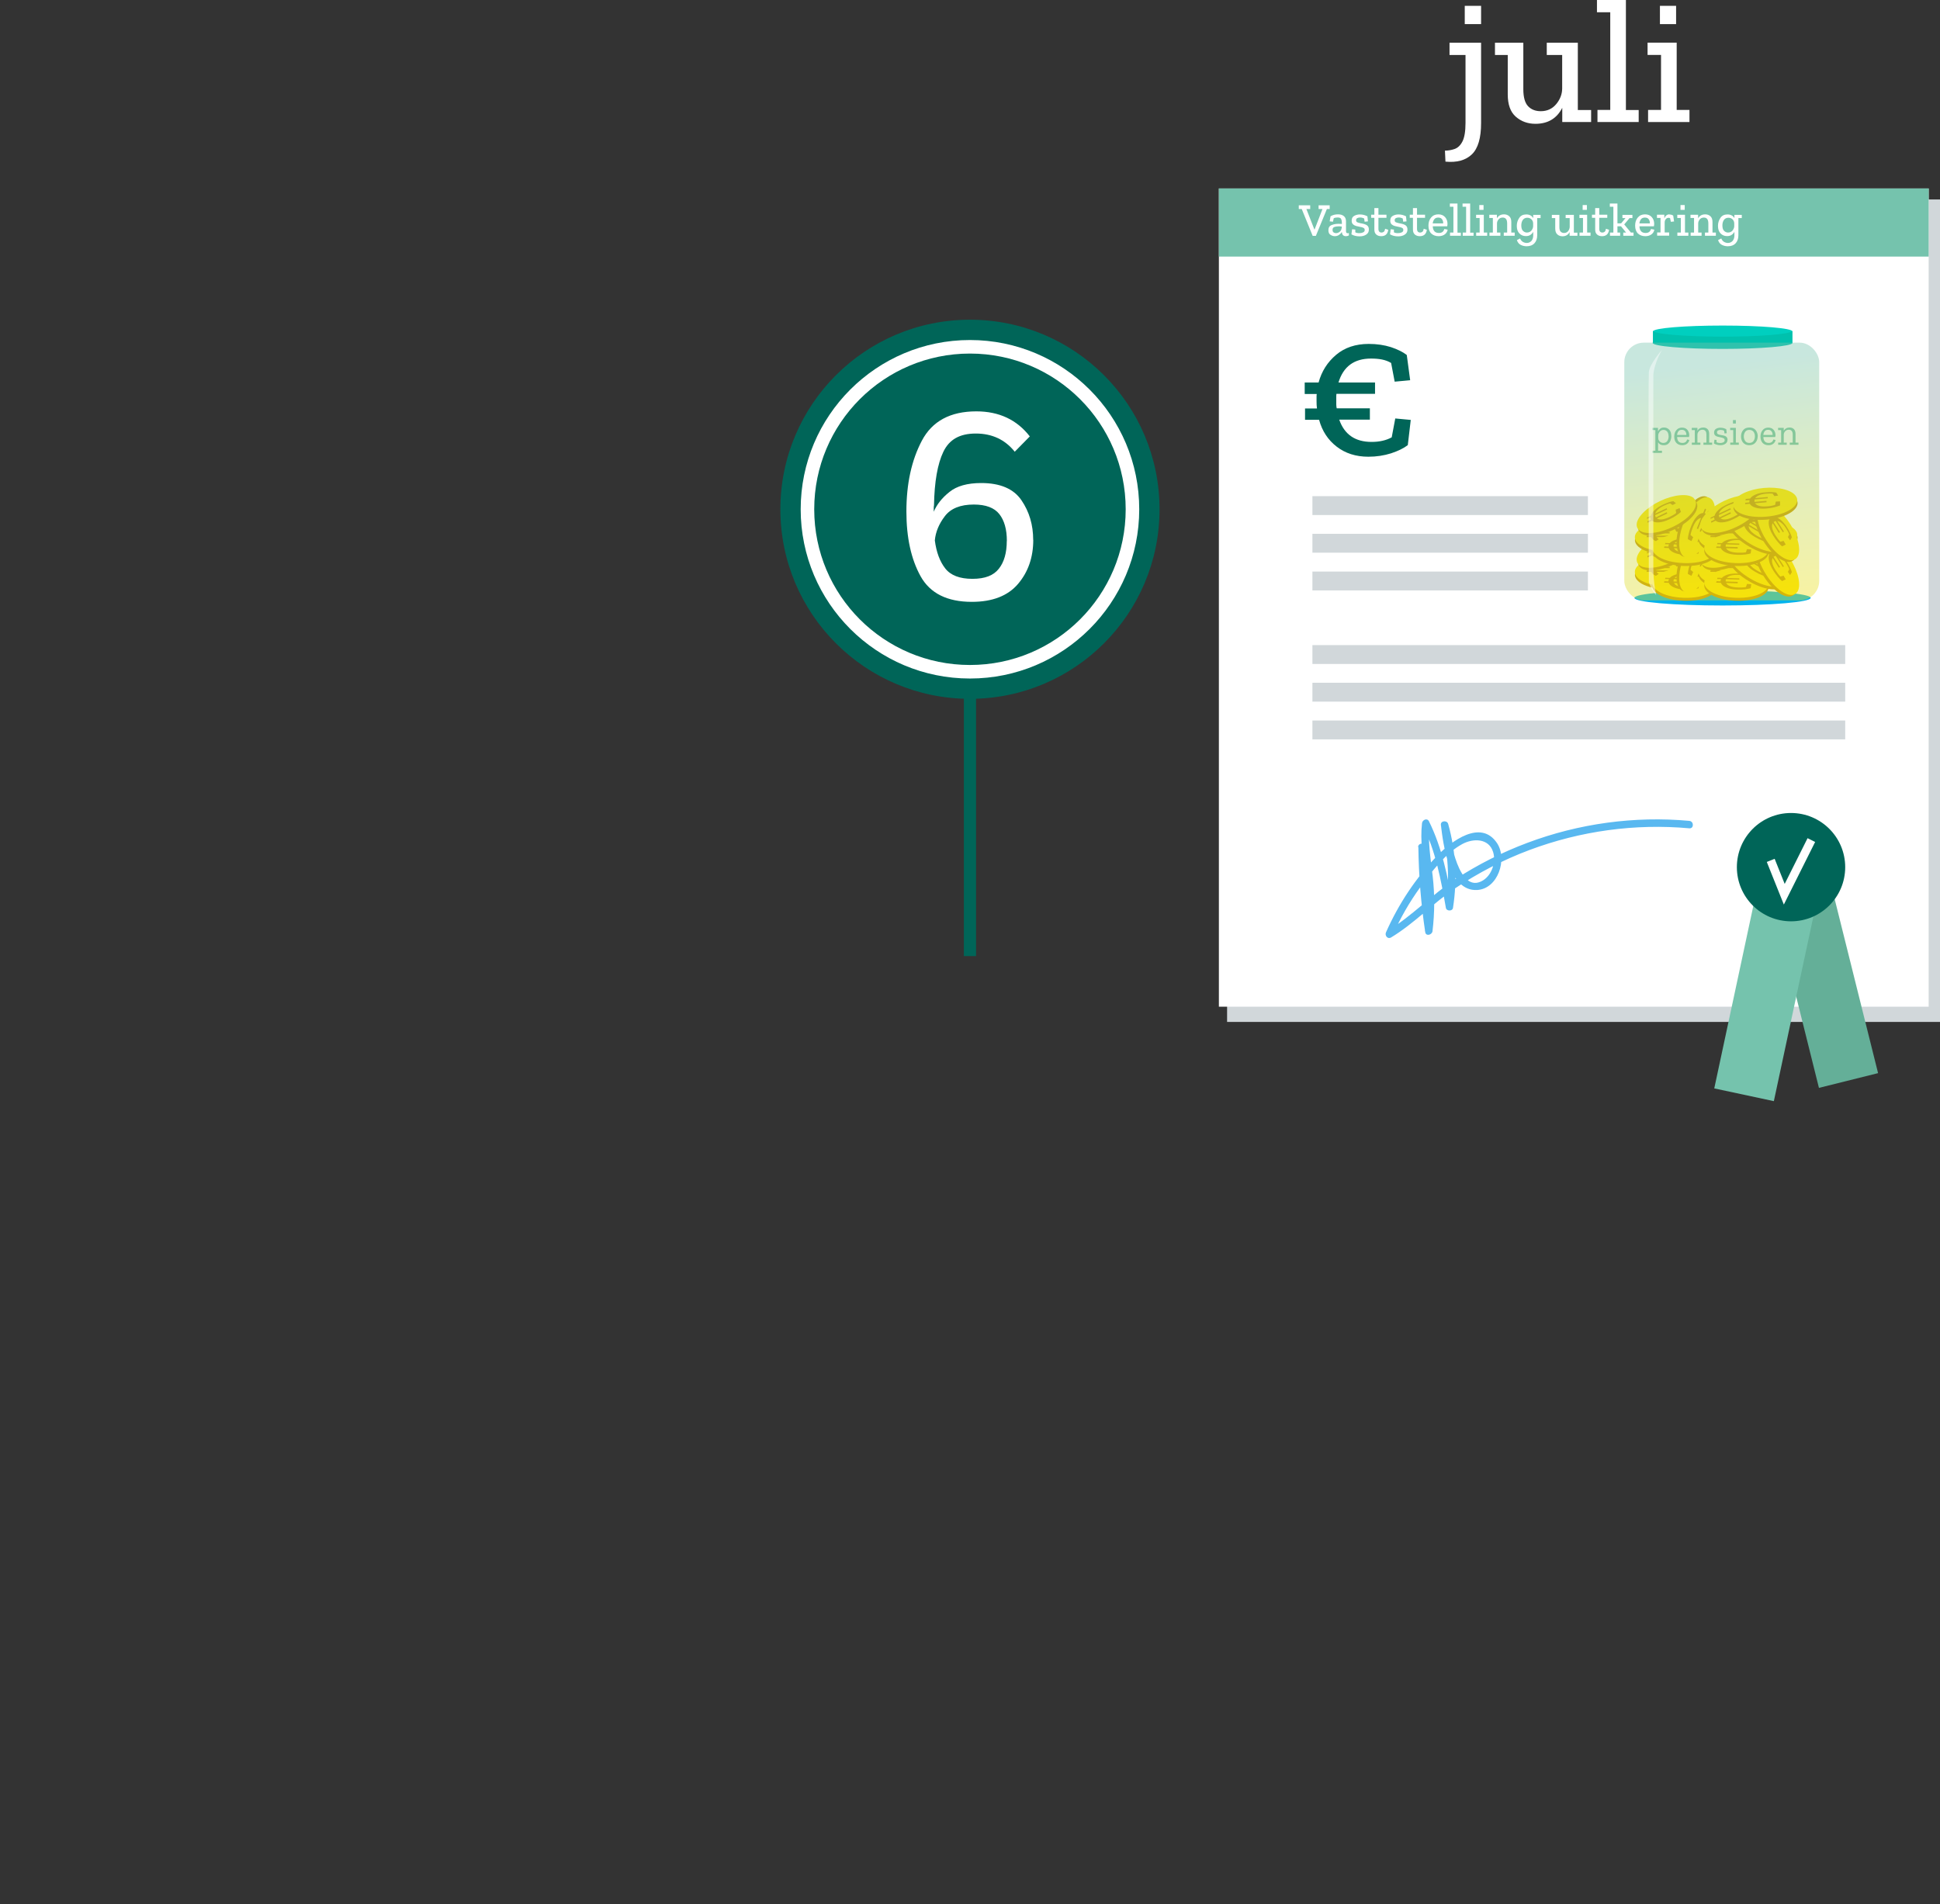 <?xml version="1.0" encoding="UTF-8"?>
<svg xmlns="http://www.w3.org/2000/svg" xmlns:xlink="http://www.w3.org/1999/xlink" viewBox="0 0 229.21 225.01" width="229.21" height="225.01" x="0" y="0">
  <rect x="0" y="0" width="229.21" height="225.01" fill="#333333" stroke="none"/>
  <defs>
    <style>
      .cls-1, .cls-2, .cls-3, .cls-4, .cls-5, .cls-6, .cls-7, .cls-8 {
        fill: none;
      }

      .cls-2 {
        stroke: #006558;
        stroke-width: 1.44px;
      }

      .cls-2, .cls-3, .cls-5 {
        stroke-miterlimit: 10;
      }

      .cls-9 {
        fill: #00cfbf;
      }

      .cls-10 {
        fill: #75c3ad;
      }

      .cls-11 {
        fill: url(#Naamloos_verloop_6);
      }

      .cls-11, .cls-12, .cls-8 {
        opacity: .4;
      }

      .cls-13 {
        fill: #c89800;
      }

      .cls-3, .cls-5 {
        stroke: #fff;
      }

      .cls-14, .cls-15 {
        fill: #d1d7da;
      }

      .cls-15, .cls-4 {
        mix-blend-mode: multiply;
      }

      .cls-16 {
        fill: #59b8f0;
      }

      .cls-17, .cls-12, .cls-18, .cls-19 {
        fill: #fff;
      }

      .cls-17, .cls-6 {
        opacity: .48;
      }

      .cls-18, .cls-7 {
        opacity: .8;
      }

      .cls-20 {
        isolation: isolate;
      }

      .cls-21 {
        fill: #006558;
      }

      .cls-22 {
        fill: #64af98;
      }

      .cls-23 {
        fill: #00c1ad;
      }

      .cls-5 {
        stroke-width: 1.6px;
      }

      .cls-24 {
        fill: #ffe500;
      }

      .cls-25 {
        fill: #00b3ec;
      }
    </style>
    <linearGradient id="Naamloos_verloop_6" data-name="Naamloos verloop 6" x1="205.62" y1="75.79" x2="201.93" y2="42.01" gradientUnits="userSpaceOnUse">
      <stop offset="0" stop-color="#ffe500"/>
      <stop offset=".97" stop-color="#75c3ad"/>
    </linearGradient>
  </defs>
  <g class="cls-20">
    <g id="Laag_2" data-name="Laag 2">
      <g id="mei">
        <g>
          <g>
            <path class="cls-19" d="M174.99,14.53c0,1.78-.36,3.01-1.09,3.71s-1.77.99-3.12.86l-.06-1.3c.38,0,.75-.06,1.13-.19.38-.13.69-.42.93-.88.24-.46.37-1.19.37-2.2V6.5h-1.89v-1.45h3.73v9.48ZM173.06,2.85V.69h1.93v2.16h-1.93Z"/>
            <path class="cls-19" d="M188,14.42h-3.42v-1.68c-.64,1.26-1.7,1.89-3.17,1.89-.91,0-1.68-.28-2.32-.84-.64-.56-.95-1.44-.95-2.64v-4.65h-1.51v-1.45h3.35v5.49c0,.95.19,1.62.56,2.01.37.39.87.59,1.5.59.75,0,1.36-.28,1.82-.83.46-.55.7-1.16.71-1.83v-3.98h-1.82v-1.45h3.67v7.95h1.57v1.43Z"/>
            <path class="cls-19" d="M193.6,14.42h-4.86v-1.43h1.51V1.45h-1.57V0h3.42v13h1.51v1.43Z"/>
            <path class="cls-19" d="M199.6,14.42h-4.88v-1.43h1.53v-6.5h-1.59v-1.45h3.44v7.95h1.51v1.43ZM196.12,2.85V.69h1.91v2.16h-1.91Z"/>
          </g>
          <g>
            <g>
              <g>
                <path class="cls-1" d="M42.64,211.25h4.33v1.43h-.97v4.05c0,.95.18,1.63.54,2.03.36.4.84.6,1.44.6.81,0,1.42-.29,1.82-.88.4-.59.61-1.18.62-1.79v-4.01h-1.51v-1.43h4.33v1.43h-.96v4.05c0,.96.18,1.64.54,2.04.36.39.83.59,1.42.59.8,0,1.4-.29,1.8-.86.41-.57.62-1.16.63-1.76v-4.05h-1.74v-1.43h5.1v1.43h-1.51v6.51h1.53v1.45h-3.38v-1.66c-.29.55-.69.99-1.2,1.33-.5.34-1.12.51-1.85.51s-1.34-.18-1.89-.54c-.55-.36-.92-.91-1.13-1.65-.28.64-.69,1.17-1.24,1.58-.55.41-1.21.61-1.99.61-.88,0-1.63-.28-2.25-.84-.62-.56-.92-1.43-.92-2.62v-4.68h-1.53v-1.43Z"/>
                <path class="cls-1" d="M33.15,214.03c.1-.81.5-1.51,1.2-2.1.7-.59,1.65-.88,2.86-.88,1.36,0,2.46.41,3.3,1.22.84.81,1.26,1.99,1.26,3.53,0,1.46-.39,2.66-1.18,3.61-.78.95-1.87,1.43-3.25,1.43-1.29,0-2.29-.4-3-1.2s-1.08-1.76-1.09-2.9c0-.38.04-.78.13-1.2h6.47c-.08-1.99-1-2.98-2.75-2.98-.73,0-1.28.18-1.65.53s-.62.77-.75,1.26l-1.53-.31ZM35.14,216.78c-.06.62.09,1.21.45,1.78.36.57.95.85,1.77.85.77,0,1.35-.25,1.73-.77.39-.51.62-1.13.7-1.86h-4.66Z"/>
                <path class="cls-1" d="M26.91,211.25h4.89v1.43h-1.53v6.51h1.6v1.45h-3.44v-7.96h-1.51v-1.43ZM30.4,222.85v2.16h-1.91v-2.16h1.91Z"/>
              </g>
              <rect class="cls-4" y="105.21" width="84.23" height="97.19" transform="translate(84.23 307.6) rotate(180)"/>
              <rect class="cls-1" x="1.34" y="107" width="83.86" height="96.69" transform="translate(86.54 310.69) rotate(180)"/>
              <rect class="cls-1" x="1.34" y="195.63" width="83.86" height="8.05" transform="translate(86.54 399.32) rotate(180)"/>
              <g>
                <path class="cls-1" d="M72.1,201.26h.33l1.3-3.17h.38l1.29,3.17h.35v.44h-1.35v-.44h.45l-.94-2.41h-.03l-.93,2.41h.46v.44h-1.31v-.44Z"/>
                <path class="cls-1" d="M72.03,200.39c-.15.09-.3.15-.45.19-.15.04-.31.05-.48.05-.28,0-.5-.07-.67-.21-.17-.14-.25-.35-.25-.63v-1.15c0-.16-.06-.24-.19-.24-.05,0-.1,0-.15.03v-.29c.1-.06.22-.09.35-.09.3,0,.46.17.48.5h0c.07-.12.18-.24.32-.34s.31-.16.51-.16c.17,0,.34.05.51.16.17.1.25.28.25.54,0,.31-.12.51-.37.61-.25.1-.51.15-.79.15-.17,0-.31,0-.43-.02v.18c0,.16.03.3.09.42s.2.17.42.17c.18,0,.33-.03.45-.09l.09-.41.39.04-.1.59ZM70.68,199.05v.14c.07,0,.14.01.21.02.07,0,.15,0,.22,0,.17,0,.32-.03.46-.08s.2-.17.2-.34c0-.13-.04-.23-.12-.29-.08-.06-.18-.09-.29-.09-.16,0-.31.06-.44.17-.14.11-.21.27-.23.47Z"/>
                <path class="cls-1" d="M67.48,198.83c0-.25.1-.44.31-.58s.46-.21.78-.21c.38,0,.7.08.97.24l-.08.6-.38-.04v-.32c-.06-.04-.14-.06-.23-.08-.09-.02-.17-.02-.26-.02-.16,0-.3.03-.43.09-.13.06-.19.15-.19.28s.05.21.16.26.23.09.38.11c.15.03.31.06.46.1s.28.11.38.2c.1.09.16.24.16.43,0,.28-.1.47-.31.58-.21.11-.42.16-.66.16-.17,0-.33-.02-.48-.06-.15-.04-.29-.1-.41-.16l-.06-.6.39-.04.06.39c.15.07.31.11.48.11.14,0,.25-.03.34-.08s.13-.14.13-.25-.05-.2-.15-.24-.23-.08-.38-.11c-.15-.02-.3-.06-.45-.1-.15-.04-.28-.11-.38-.21-.1-.1-.15-.24-.15-.44Z"/>
                <path class="cls-1" d="M65.19,198.8c.07-.5.35-.75.83-.75.25,0,.45.07.6.21s.21.33.21.58v1.38h.38v.37h-.38v.78h-.48v-.78h-.95v-.37h.95v-1.3c0-.3-.13-.44-.38-.44-.08,0-.16.03-.24.08-.08.05-.14.18-.17.37l-.36-.12Z"/>
                <path class="cls-1" d="M62.92,198.83c0-.25.1-.44.31-.58s.46-.21.78-.21c.38,0,.7.08.97.24l-.08.6-.38-.04v-.32c-.06-.04-.14-.06-.23-.08-.09-.02-.17-.02-.26-.02-.16,0-.3.03-.43.09-.13.06-.19.15-.19.28s.05.21.16.26.23.09.38.11c.15.03.31.06.46.1s.28.11.38.2c.1.09.16.24.16.43,0,.28-.1.47-.31.58-.21.11-.42.16-.66.16-.17,0-.33-.02-.48-.06-.15-.04-.29-.1-.41-.16l-.06-.6.39-.04.06.39c.15.07.31.11.48.11.14,0,.25-.03.34-.08s.13-.14.13-.25-.05-.2-.15-.24-.23-.08-.38-.11c-.15-.02-.3-.06-.45-.1-.15-.04-.28-.11-.38-.21-.1-.1-.15-.24-.15-.44Z"/>
                <path class="cls-1" d="M60.63,198.8c.07-.5.35-.75.83-.75.25,0,.45.07.6.21s.21.33.21.58v1.38h.38v.37h-.38v.78h-.48v-.78h-.95v-.37h.95v-1.3c0-.3-.13-.44-.38-.44-.08,0-.16.03-.24.08-.08.05-.14.18-.17.37l-.36-.12Z"/>
                <path class="cls-1" d="M58.17,198.83c.03-.21.13-.4.32-.55s.44-.23.75-.23c.36,0,.65.11.87.32.22.21.33.53.33.93,0,.38-.1.7-.31.95s-.49.38-.86.38c-.34,0-.6-.11-.79-.32-.19-.21-.28-.47-.29-.77,0-.1.01-.21.03-.32h1.71c-.02-.52-.26-.79-.73-.79-.19,0-.34.05-.44.14-.1.09-.16.2-.2.33l-.4-.08ZM58.7,199.56c-.01.16.02.32.12.47.09.15.25.22.47.22.2,0,.36-.07.46-.2s.16-.3.19-.49h-1.23Z"/>
                <path class="cls-1" d="M56.6,198.1h1.29v.38h-.4v3.05h.42v.38h-.9v-3.44h-.4v-.38Z"/>
                <path class="cls-1" d="M55.09,198.1h1.29v.38h-.4v3.05h.42v.38h-.9v-3.44h-.4v-.38Z"/>
                <path class="cls-1" d="M53.51,198.1h1.29v.38h-.41v1.72h.42v.38h-.91v-2.1h-.4v-.38ZM54.43,201.16v.57h-.5v-.57h.5Z"/>
                <path class="cls-1" d="M50.24,198.1h1.29v.38h-.4v1.07c0,.25.05.43.14.54.1.11.22.16.38.16.21,0,.37-.07.49-.21s.19-.3.19-.48v-1.08h-.4v-.38h1.29v.38h-.4v1.72h.42v.38h-.9v-.42c-.17.31-.46.47-.84.47-.24,0-.44-.07-.61-.22-.17-.15-.25-.38-.25-.69v-1.24h-.4v-.38Z"/>
                <path class="cls-1" d="M47.21,200.19h.38v-2.03c0-.39.11-.71.32-.94.22-.24.53-.36.93-.36.26,0,.5.06.71.17s.36.3.44.56l-.38.19c-.07-.18-.18-.31-.32-.4-.14-.08-.3-.13-.46-.13-.22,0-.4.08-.55.23-.14.16-.22.38-.22.67v.42c.07-.14.18-.26.32-.36.14-.1.32-.15.55-.15.3,0,.55.1.76.31s.31.5.31.9c0,.34-.09.65-.28.93-.18.28-.46.42-.84.42s-.66-.15-.82-.44v.39h-.87v-.38ZM48.07,199.22v.32c0,.21.07.37.2.5.13.12.29.19.48.19.24,0,.42-.09.54-.26s.18-.39.18-.65c0-.28-.06-.5-.19-.63s-.28-.21-.47-.21c-.22,0-.4.08-.53.23-.13.16-.2.33-.21.51Z"/>
                <path class="cls-1" d="M42.85,198.1h.9v.44c.17-.33.45-.5.84-.5.24,0,.45.07.61.22.17.15.25.38.25.7v1.23h.4v.38h-.89v-1.45c0-.25-.05-.43-.15-.53s-.23-.16-.4-.16c-.2,0-.36.07-.48.22-.12.15-.18.31-.19.49v1.05h.48v.38h-.97v-2.1h-.42v-.38Z"/>
                <path class="cls-1" d="M41.3,198.1h1.29v.38h-.41v1.72h.42v.38h-.91v-2.1h-.4v-.38ZM42.22,201.16v.57h-.5v-.57h.5Z"/>
                <path class="cls-1" d="M39.09,198.8c.07-.5.35-.75.83-.75.25,0,.45.07.6.21s.21.33.21.58v1.38h.38v.37h-.38v.78h-.48v-.78h-.95v-.37h.95v-1.3c0-.3-.13-.44-.38-.44-.08,0-.16.03-.24.08-.08.05-.14.18-.17.37l-.36-.12Z"/>
                <path class="cls-1" d="M36.21,198.1h1.2v.38h-.33l.6.74h.42v-.74h-.32v-.38h1.2v.38h-.4v3.05h.42v.38h-.9v-2.34h-.44l-.51.62h.36v.38h-1.18v-.38h.34l.63-.75-.79-.96h-.31v-.38Z"/>
                <path class="cls-1" d="M33.75,198.83c.03-.21.13-.4.32-.55s.44-.23.75-.23c.36,0,.65.11.87.32.22.21.33.53.33.93,0,.38-.1.7-.31.95s-.49.38-.86.38c-.34,0-.6-.11-.79-.32-.19-.21-.28-.47-.29-.77,0-.1.01-.21.03-.32h1.71c-.02-.52-.26-.79-.73-.79-.19,0-.34.05-.44.14-.1.09-.16.2-.2.33l-.4-.08ZM34.27,199.56c-.01.16.02.32.12.47.09.15.25.22.47.22.2,0,.36-.07.46-.2s.16-.3.19-.49h-1.23Z"/>
                <path class="cls-1" d="M31.95,200.62c-.17,0-.32-.04-.44-.13l-.1-.69.38-.04.09.43c.06.03.13.04.19.04.12,0,.23-.05.32-.16s.13-.24.13-.41v-1.16h-.53v-.38h1.42v.38h-.4v1.72h.42v.38h-.87v-.45c-.05.14-.12.26-.22.35-.1.09-.23.14-.38.14Z"/>
                <path class="cls-1" d="M29.74,198.1h1.29v.38h-.41v1.72h.42v.38h-.91v-2.1h-.4v-.38ZM30.66,201.16v.57h-.5v-.57h.5Z"/>
                <path class="cls-1" d="M26.48,198.1h1.29v.38h-.4v1.07c0,.25.05.43.14.54.1.11.22.16.38.16.21,0,.37-.07.49-.21s.19-.3.19-.48v-1.08h-.4v-.38h1.29v.38h-.4v1.72h.42v.38h-.9v-.42c-.17.31-.46.47-.84.47-.24,0-.44-.07-.61-.22-.17-.15-.25-.38-.25-.69v-1.24h-.4v-.38Z"/>
                <path class="cls-1" d="M23.44,200.19h.38v-2.03c0-.39.11-.71.32-.94.22-.24.53-.36.93-.36.26,0,.5.06.71.17s.36.3.44.56l-.38.19c-.07-.18-.18-.31-.32-.4-.14-.08-.3-.13-.46-.13-.22,0-.4.08-.55.23-.14.16-.22.38-.22.67v.42c.07-.14.18-.26.32-.36.14-.1.32-.15.55-.15.3,0,.55.1.76.31s.31.5.31.9c0,.34-.09.65-.28.93-.18.28-.46.42-.84.42s-.66-.15-.82-.44v.39h-.87v-.38ZM24.3,199.22v.32c0,.21.07.37.2.5.13.12.29.19.48.19.24,0,.42-.09.54-.26s.18-.39.18-.65c0-.28-.06-.5-.19-.63s-.28-.21-.47-.21c-.22,0-.4.08-.53.23-.13.16-.2.33-.21.51Z"/>
              </g>
              <rect class="cls-1" x="11.2" y="147.51" width="62.95" height="2.23" transform="translate(85.35 297.24) rotate(180)"/>
              <rect class="cls-1" x="11.2" y="143.05" width="62.95" height="2.23" transform="translate(85.35 288.33) rotate(180)"/>
              <rect class="cls-1" x="11.2" y="138.6" width="62.95" height="2.23" transform="translate(85.35 279.42) rotate(180)"/>
              <rect class="cls-1" x="41.6" y="165.11" width="32.55" height="2.23" transform="translate(115.75 332.44) rotate(180)"/>
              <rect class="cls-1" x="41.6" y="160.65" width="32.55" height="2.23" transform="translate(115.75 323.53) rotate(180)"/>
              <rect class="cls-1" x="41.6" y="156.2" width="32.55" height="2.23" transform="translate(115.75 314.62) rotate(180)"/>
              <path class="cls-1" d="M75.06,179.42v1.34h-1.64c-.36,1.32-1.05,2.41-2.07,3.27-1.02.86-2.3,1.29-3.86,1.29-.96,0-1.83-.13-2.62-.38-.78-.26-1.41-.57-1.87-.93l-.4-2.98,1.83-.17.42,2.21c.33.2.69.33,1.09.41s.83.11,1.29.11c1.98,0,3.27-.94,3.84-2.83h-4.32v-1.34h4.56c.02-.12.02-.24.02-.37v-.88c0-.16-.02-.31-.05-.46h-3.92v-1.34h3.62c-.61-1.75-1.88-2.63-3.82-2.63-.93,0-1.72.18-2.38.54l-.42,2.23-1.83-.17.35-2.98c.5-.38,1.16-.7,1.98-.97.83-.26,1.72-.4,2.68-.4,1.47,0,2.72.4,3.74,1.19,1.03.79,1.72,1.85,2.08,3.17h1.66v1.34h-1.41c.02.13.03.27.04.42,0,.15.01.31.01.47v.41c0,.14,0,.28-.02.41h1.39Z"/>
              <g>
                <circle class="cls-1" cx="114.6" cy="165.78" r="22.4"/>
                <path class="cls-1" d="M107.13,162.17c0-2.06.6-3.8,1.8-5.21,1.2-1.41,3.02-2.12,5.46-2.12,2.91,0,4.93,1.01,6.05,3.02,1.12,2.02,1.68,4.57,1.68,7.66,0,3.27-.61,6.06-1.83,8.37-1.22,2.31-3.37,3.46-6.43,3.46-2.69,0-4.79-.99-6.32-2.96l1.78-1.81c1.14,1.43,2.68,2.15,4.6,2.15s3.14-.72,3.83-2.15c.69-1.43,1.06-3.55,1.11-6.35.02-.05.03-.16.03-.35v-.39c-.36.85-.97,1.63-1.85,2.33-.87.71-2.13,1.06-3.76,1.06-2.24,0-3.83-.68-4.75-2.03-.93-1.36-1.39-2.92-1.39-4.69ZM110.25,162.04c0,1.37.3,2.42.89,3.17.59.75,1.6,1.13,3.01,1.13,1.59,0,2.73-.46,3.43-1.38s1.09-1.87,1.18-2.86c-.18-1.39-.59-2.49-1.23-3.31-.64-.82-1.71-1.23-3.21-1.23s-2.5.4-3.12,1.19c-.63.79-.94,1.89-.94,3.28Z"/>
                <circle class="cls-1" cx="114.6" cy="165.78" r="19.2"/>
              </g>
              <g>
                <rect class="cls-8" x="14.26" y="155.01" width="23.03" height="30.46" rx="2.31" ry="2.31" transform="translate(51.56 340.49) rotate(180)"/>
                <rect class="cls-7" x="14.26" y="154.91" width="23.03" height="30.46" rx="2.31" ry="2.31" transform="translate(51.56 340.28) rotate(180)"/>
                <ellipse class="cls-1" cx="25.68" cy="155.32" rx="10.41" ry=".9"/>
                <path class="cls-1" d="M25.66,187.49c4.49,0,8.14-.3,8.24-.68,0,0,0-.01,0-.02,0-.39-3.69-.7-8.24-.7-4.31,0-7.84.28-8.21.64-.02.02-.03.04-.03.06,0,.39,3.69.7,8.24.7Z"/>
                <path class="cls-1" d="M34.04,186.55v-.02s0,.01,0,.02h0Z"/>
                <path class="cls-1" d="M33.91,186.9v-1.39s.03-.04.03-.06c0-.39-3.7-.71-8.26-.71s-8.26.32-8.26.71c0,0,0,.01,0,.02h0v1.37c.37-.36,3.91-.65,8.23-.65,4.56,0,8.26.32,8.26.71Z"/>
                <g>
                  <path class="cls-1" d="M31.74,174.45c0-.18.03-.35.09-.52.06-.17.16-.31.29-.42.13-.11.31-.16.53-.16.3,0,.52.11.66.34v-.99h-.46v-.26h1.13v.26h-.35v2.44h.36v.26h-.67v-.42c-.06.12-.15.23-.26.32-.11.09-.26.14-.45.14-.26,0-.46-.09-.62-.26-.16-.17-.24-.41-.24-.72ZM32.07,174.43c0,.24.06.42.17.55.12.13.26.19.43.19s.33-.07.44-.21c.12-.14.18-.29.18-.44v-.3c0-.17-.06-.31-.17-.42-.12-.11-.26-.17-.42-.17-.22,0-.39.08-.49.24-.1.16-.15.35-.15.56Z"/>
                  <path class="cls-1" d="M29.62,173.97c.03-.17.11-.32.26-.44.14-.12.34-.18.58-.18.28,0,.51.09.68.26.17.18.26.43.26.75s-.08.57-.25.77c-.16.2-.39.3-.67.3s-.48-.09-.63-.26c-.14-.17-.22-.38-.22-.61,0-.08,0-.16.03-.24h1.4c-.02-.47-.23-.7-.63-.7-.16,0-.28.04-.37.11-.09.07-.15.17-.18.3l-.26-.06ZM29.97,174.56c-.01.15.02.29.11.42.09.13.22.2.42.2s.32-.06.41-.18c.09-.12.14-.27.16-.43h-1.09Z"/>
                  <path class="cls-1" d="M26.93,173.4h1.01v.26h-.35v.93c0,.22.04.37.13.46.09.09.2.13.33.13.18,0,.32-.06.43-.18.11-.12.17-.25.17-.41v-.93h-.35v-.26h1.01v.26h-.35v1.48h.36v.26h-.67v-.35c-.14.26-.38.39-.7.39-.19,0-.36-.06-.49-.18-.13-.12-.2-.31-.2-.58v-1.02h-.35v-.26Z"/>
                  <path class="cls-1" d="M25.1,173.98c0-.19.08-.35.24-.46.16-.11.36-.17.6-.17.14,0,.28.02.42.06.14.04.25.08.34.14l-.06.45-.25-.03v-.26c-.12-.07-.27-.1-.43-.1-.14,0-.27.03-.37.08-.11.06-.16.14-.16.25s.04.19.13.23c.08.04.19.08.31.1.12.02.25.05.37.08.13.03.23.08.31.15.08.07.13.19.13.34,0,.21-.08.36-.23.45-.16.09-.32.13-.51.13-.14,0-.27-.02-.39-.05-.12-.04-.22-.08-.31-.13l-.05-.47.26-.03.05.32c.13.07.26.1.41.1.13,0,.23-.02.31-.07.08-.05.12-.12.12-.22s-.04-.18-.13-.22c-.08-.04-.19-.07-.31-.09-.12-.02-.25-.04-.37-.07-.12-.03-.23-.08-.31-.16-.08-.08-.13-.19-.13-.35Z"/>
                  <path class="cls-1" d="M23.76,173.4h1.01v.26h-.35v1.48h.36v.26h-.67v-1.74h-.35v-.26ZM24.46,175.91v.41h-.34v-.41h.34Z"/>
                  <path class="cls-1" d="M21.54,174.4c0-.3.09-.55.27-.75.18-.2.42-.3.73-.3s.54.1.71.29c.17.19.26.44.26.74s-.08.54-.25.75c-.17.21-.41.31-.74.31s-.57-.1-.74-.31c-.16-.2-.25-.45-.25-.73ZM21.87,174.4c0,.23.06.41.17.55.12.14.28.21.49.21s.37-.07.48-.22c.11-.15.17-.33.17-.55s-.06-.4-.17-.55c-.11-.15-.27-.22-.48-.22s-.38.07-.49.22c-.11.15-.17.33-.17.56Z"/>
                  <path class="cls-1" d="M19.42,173.97c.03-.17.11-.32.26-.44.14-.12.34-.18.58-.18.28,0,.51.09.68.26.17.18.26.43.26.75s-.08.57-.25.77c-.16.2-.39.3-.67.3s-.48-.09-.63-.26c-.14-.17-.22-.38-.22-.61,0-.08,0-.16.03-.24h1.4c-.02-.47-.23-.7-.63-.7-.16,0-.28.04-.37.11-.09.07-.15.17-.18.3l-.26-.06ZM19.77,174.56c-.01.15.02.29.11.42.09.13.22.2.42.2s.32-.06.41-.18c.09-.12.14-.27.16-.43h-1.09Z"/>
                  <path class="cls-1" d="M16.74,173.4h1.01v.26h-.35v.93c0,.22.04.37.13.46.09.09.2.13.33.13.18,0,.32-.06.43-.18.11-.12.17-.25.17-.41v-.93h-.35v-.26h1.01v.26h-.35v1.48h.36v.26h-.67v-.35c-.14.26-.38.39-.7.39-.19,0-.36-.06-.49-.18-.13-.12-.2-.31-.2-.58v-1.02h-.35v-.26Z"/>
                </g>
                <g>
                  <g>
                    <path class="cls-1" d="M28.52,158.35c-.41-1.01,1.22-2.01,3.73-2.01s4.15,1,3.73,2.01c-.34.83-1.99,1.4-3.73,1.4s-3.4-.57-3.73-1.4Z"/>
                    <g>
                      <path class="cls-1" d="M28.53,158.7c-.41-1.01,1.22-2.01,3.73-2.01s4.15,1,3.73,2.01c-.34.83-1.99,1.4-3.73,1.4s-3.4-.57-3.73-1.4Z"/>
                      <path class="cls-1" d="M34.56,158.84l-.04.15h-.52c-.15.17-.38.31-.7.42-.31.1-.69.15-1.13.15-.55,0-.99-.05-1.31-.15l-.18-.37.46-.02.18.31c.2.04.46.06.79.06s.6-.04.82-.11c.22-.07.39-.17.49-.3h-1.48v-.15s1.57,0,1.57,0c0-.02.02-.04.02-.06,0-.02.01-.04.01-.06,0-.03,0-.05,0-.08,0-.03,0-.05,0-.07h-1.42v-.17s1.36,0,1.36,0c-.18-.32-.66-.49-1.42-.49-.16,0-.32,0-.48.02-.16.01-.31.04-.44.07l-.11.38-.5-.02.05-.48c.17-.06.39-.11.67-.15.28-.04.59-.06.92-.06.53,0,.97.07,1.31.21.34.14.54.31.63.52h.56l-.04.17h-.48s0,.05,0,.07c0,.02,0,.05-.01.07v.07s-.03.04-.04.07h.46Z"/>
                    </g>
                  </g>
                  <g>
                    <path class="cls-1" d="M26.47,156.86c-.38-1.02,1.28-1.97,3.8-1.89s4.11,1.13,3.67,2.13c-.36.82-2.03,1.33-3.78,1.28s-3.38-.68-3.69-1.51Z"/>
                    <g>
                      <path class="cls-1" d="M26.46,157.21c-.38-1.02,1.28-1.97,3.8-1.89s4.11,1.13,3.67,2.13c-.36.82-2.03,1.33-3.78,1.28-1.75-.06-3.38-.68-3.69-1.51Z"/>
                      <path class="cls-1" d="M32.48,157.54l-.04.15-.52-.02c-.15.17-.39.3-.71.4-.32.09-.69.13-1.13.12-.55-.02-.99-.08-1.31-.19l-.17-.37h.46s.17.31.17.31c.2.05.46.08.79.09s.6-.02.82-.08c.23-.07.39-.16.5-.28l-1.48-.05v-.15s1.57.05,1.57.05c0-.02.02-.04.02-.06,0-.02.01-.04.02-.06,0-.03,0-.05,0-.08,0-.03,0-.05,0-.07l-1.42-.05v-.17s1.37.04,1.37.04c-.17-.32-.64-.51-1.41-.53-.16,0-.32,0-.48,0-.16,0-.31.03-.45.05l-.13.37-.5-.04.07-.47c.17-.05.4-.1.67-.13.28-.03.59-.04.93-.03.53.02.97.1,1.31.26.33.15.53.33.61.54l.56.02-.05.17-.48-.02s0,.05,0,.07c0,.02,0,.05-.01.07l-.02.07s-.02.04-.03.07h.46Z"/>
                    </g>
                  </g>
                  <g>
                    <path class="cls-1" d="M30.11,156.07c1.09,0,1.41,1.88.47,4.21-.94,2.33-2.47,3.47-3.26,2.71-.64-.62-.55-2.36.1-3.98s1.79-2.94,2.69-2.94Z"/>
                    <g>
                      <path class="cls-1" d="M29.78,155.95c1.09,0,1.41,1.88.47,4.21-.94,2.33-2.47,3.47-3.26,2.71-.64-.62-.55-2.36.1-3.98s1.79-2.94,2.69-2.94Z"/>
                      <path class="cls-1" d="M27.4,161.49l-.13-.09.19-.48c-.11-.2-.15-.47-.13-.81.02-.33.11-.69.28-1.1.21-.51.41-.9.63-1.16l.41-.03-.15.43-.35.05c-.11.17-.23.4-.35.71s-.19.57-.21.8c-.02.24.01.42.09.57l.55-1.37.15.05-.59,1.46s.03.03.05.04c.02.01.04.03.06.04.02.01.05.02.07.03.02.01.05.02.07.03l.53-1.32.16.06-.51,1.26c.36-.05.7-.43.98-1.14.06-.15.11-.3.16-.45.05-.15.08-.3.1-.44l-.31-.25.21-.46.42.23c0,.18-.05.41-.11.68-.06.27-.16.57-.29.88-.2.49-.43.87-.69,1.14-.25.26-.49.39-.72.39l-.21.52-.14-.1.18-.44s-.04-.02-.07-.03c-.02-.01-.04-.02-.06-.04l-.06-.04s-.04-.03-.05-.05l-.17.43Z"/>
                    </g>
                  </g>
                  <g>
                    <path class="cls-1" d="M28.94,162.67c-.81-.74.24-2.34,2.51-3.41,2.27-1.08,4.18-.87,4.23.22.05.89-1.2,2.11-2.78,2.86-1.58.75-3.31.94-3.97.34Z"/>
                    <g>
                      <path class="cls-1" d="M29.09,162.98c-.81-.74.24-2.34,2.51-3.41s4.18-.87,4.23.22c.05.89-1.2,2.11-2.78,2.86-1.58.75-3.31.94-3.97.34Z"/>
                      <path class="cls-1" d="M34.6,160.53l.03.16-.47.22c-.06.22-.21.45-.45.68-.24.23-.55.43-.95.62-.5.24-.92.38-1.25.43l-.32-.25.41-.21.29.2c.2-.05.44-.14.74-.28s.52-.29.69-.45c.17-.16.28-.32.32-.48l-1.34.63-.07-.14,1.42-.67s0-.04,0-.07c0-.02,0-.04-.02-.06,0-.02-.02-.05-.03-.07,0-.02-.02-.05-.03-.07l-1.28.61-.07-.15,1.23-.58c-.3-.21-.8-.16-1.49.17-.14.07-.28.14-.42.22-.14.08-.26.16-.37.25l.06.39-.46.19-.16-.45c.13-.13.31-.27.54-.42.23-.16.5-.31.81-.45.48-.23.91-.35,1.28-.37.36-.02.62.05.79.2l.51-.24.03.17-.43.2s.02.04.03.07c0,.02.02.05.02.07l.02.07s0,.05,0,.07l.42-.2Z"/>
                    </g>
                  </g>
                  <g>
                    <path class="cls-1" d="M21,158.35c-.41-1.01,1.22-2.01,3.73-2.01s4.15,1,3.73,2.01c-.34.83-1.99,1.4-3.73,1.4s-3.4-.57-3.73-1.4Z"/>
                    <g>
                      <path class="cls-1" d="M21,158.7c-.41-1.01,1.22-2.01,3.73-2.01s4.15,1,3.73,2.01c-.34.83-1.99,1.4-3.73,1.4s-3.4-.57-3.73-1.4Z"/>
                      <path class="cls-1" d="M27.03,158.84l-.04.15h-.52c-.15.17-.38.31-.7.42-.31.1-.69.15-1.13.15-.55,0-.99-.05-1.31-.15l-.18-.37.46-.02.18.31c.2.04.46.06.79.06s.6-.04.82-.11c.22-.07.39-.17.49-.3h-1.48v-.15s1.57,0,1.57,0c0-.02.02-.04.02-.06,0-.02.01-.04.01-.06,0-.03,0-.05,0-.08,0-.03,0-.05,0-.07h-1.42v-.17s1.36,0,1.36,0c-.18-.32-.66-.49-1.42-.49-.16,0-.32,0-.48.02-.16.01-.31.04-.44.07l-.11.38-.5-.02.05-.48c.17-.06.39-.11.67-.15.28-.04.59-.06.92-.06.53,0,.97.07,1.31.21.34.14.54.31.63.52h.56l-.04.17h-.48s0,.05,0,.07c0,.02,0,.05-.01.07v.07s-.03.04-.04.07h.46Z"/>
                    </g>
                  </g>
                  <g>
                    <path class="cls-1" d="M20.31,156.86c-.38-1.02,1.28-1.97,3.8-1.89s4.11,1.13,3.67,2.13c-.36.82-2.03,1.33-3.78,1.28s-3.38-.68-3.69-1.51Z"/>
                    <g>
                      <path class="cls-1" d="M20.31,157.21c-.38-1.02,1.28-1.97,3.8-1.89s4.11,1.13,3.67,2.13c-.36.82-2.03,1.33-3.78,1.28-1.75-.06-3.38-.68-3.69-1.51Z"/>
                      <path class="cls-1" d="M26.33,157.54l-.04.15-.52-.02c-.15.17-.39.3-.71.4-.32.09-.69.13-1.13.12-.55-.02-.99-.08-1.31-.19l-.17-.37h.46s.17.31.17.31c.2.05.46.08.79.09s.6-.02.82-.08c.23-.07.39-.16.5-.28l-1.48-.05v-.15s1.57.05,1.57.05c0-.02.02-.04.02-.06,0-.02.01-.04.02-.06,0-.03,0-.05,0-.08,0-.03,0-.05,0-.07l-1.42-.05v-.17s1.37.04,1.37.04c-.17-.32-.64-.51-1.41-.53-.16,0-.32,0-.48,0-.16,0-.31.03-.45.05l-.13.37-.5-.04.07-.47c.17-.05.4-.1.67-.13.28-.03.59-.04.93-.03.53.02.97.1,1.31.26.33.15.53.33.61.54l.56.02-.05.17-.48-.02s0,.05,0,.07c0,.02,0,.05-.01.07l-.02.07s-.02.04-.03.07h.46Z"/>
                    </g>
                  </g>
                  <g>
                    <path class="cls-1" d="M18.34,157.12c.16-1.08,2.07-1.12,4.24.16,2.17,1.27,3.07,2.96,2.2,3.62-.71.54-2.42.2-3.93-.69-1.51-.89-2.64-2.21-2.51-3.09Z"/>
                    <g>
                      <path class="cls-1" d="M18.17,157.43c.16-1.08,2.07-1.12,4.24.16s3.07,2.96,2.2,3.62c-.71.54-2.42.2-3.93-.69s-2.64-2.21-2.51-3.09Z"/>
                      <path class="cls-1" d="M23.3,160.6l-.11.11-.45-.26c-.21.08-.49.08-.82,0-.32-.07-.67-.21-1.05-.44-.48-.28-.83-.54-1.06-.79l.03-.41.41.22v.36c.15.13.37.29.65.45s.53.27.76.32c.23.05.42.05.58,0l-1.27-.75.07-.14,1.36.8s.03-.03.05-.04c.02-.02.03-.03.04-.05.02-.02.03-.04.04-.06.01-.02.03-.04.04-.06l-1.22-.72.08-.14,1.18.69c0-.37-.32-.75-.98-1.14-.13-.08-.28-.15-.42-.22-.15-.07-.28-.13-.42-.17l-.29.27-.42-.27.29-.38c.18.04.4.11.65.21.26.1.54.24.83.41.46.27.8.55,1.02.85.22.29.31.54.28.77l.48.28-.12.12-.41-.24s-.02.04-.04.06c-.01.02-.03.04-.05.06l-.05.05s-.03.03-.06.04l.4.24Z"/>
                    </g>
                  </g>
                  <g>
                    <path class="cls-1" d="M21.41,162.67c-.81-.74.24-2.34,2.51-3.41s4.18-.87,4.23.22c.05.89-1.2,2.11-2.78,2.86-1.58.75-3.31.94-3.97.34Z"/>
                    <g>
                      <path class="cls-1" d="M21.57,162.98c-.81-.74.24-2.34,2.51-3.41s4.18-.87,4.23.22c.05.89-1.2,2.11-2.78,2.86-1.58.75-3.31.94-3.97.34Z"/>
                      <path class="cls-1" d="M27.08,160.53l.03.16-.47.22c-.06.22-.21.45-.45.68-.24.23-.55.43-.95.62-.5.24-.92.38-1.25.43l-.32-.25.41-.21.29.2c.2-.05.44-.14.74-.28s.52-.29.69-.45c.17-.16.28-.32.32-.48l-1.34.63-.07-.14,1.42-.67s0-.04,0-.07c0-.02,0-.04-.02-.06,0-.02-.02-.05-.03-.07,0-.02-.02-.05-.03-.07l-1.28.61-.07-.15,1.23-.58c-.3-.21-.8-.16-1.49.17-.14.07-.28.14-.42.22-.14.08-.26.16-.37.25l.06.39-.46.19-.16-.45c.13-.13.31-.27.54-.42.23-.16.5-.31.81-.45.48-.23.91-.35,1.28-.37.36-.02.62.05.79.2l.51-.24.03.17-.43.2s.02.04.03.07c0,.02.02.05.02.07l.02.07s0,.05,0,.07l.42-.2Z"/>
                    </g>
                  </g>
                  <g>
                    <path class="cls-1" d="M17.15,155.81c.63-.89,2.35-.04,3.69,2.08,1.34,2.13,1.37,4.04.29,4.23-.88.16-2.24-.94-3.17-2.41-.93-1.48-1.33-3.17-.81-3.9Z"/>
                    <g>
                      <path class="cls-1" d="M16.86,156.01c.63-.89,2.35-.04,3.69,2.08s1.37,4.04.29,4.23c-.88.16-2.24-.94-3.17-2.41s-1.33-3.17-.81-3.9Z"/>
                      <path class="cls-1" d="M19.96,161.18l-.15.05-.28-.44c-.23-.03-.47-.15-.73-.37-.25-.21-.5-.5-.73-.87-.3-.47-.49-.86-.58-1.19l.21-.35.26.38-.16.32c.07.19.19.42.37.7s.35.49.53.63c.18.15.35.24.52.26l-.79-1.25.13-.09.84,1.33s.04,0,.06-.02c.02,0,.04-.01.06-.02.02-.01.05-.02.07-.04.02-.01.04-.03.06-.04l-.76-1.2.14-.09.73,1.15c.17-.32.06-.82-.35-1.46-.08-.13-.17-.26-.27-.39-.1-.13-.19-.24-.29-.34l-.38.11-.25-.44.43-.21c.14.11.3.27.48.49.18.21.37.46.55.75.28.45.46.86.52,1.23.06.36.03.63-.11.81l.3.48-.16.05-.26-.4s-.04.03-.06.04c-.02.01-.04.02-.07.03l-.07.02s-.05.01-.07.01l.25.39Z"/>
                    </g>
                  </g>
                  <g>
                    <path class="cls-1" d="M16.92,162.79c-.5-.97,1.03-2.11,3.54-2.33s4.22.63,3.9,1.67c-.26.85-1.85,1.57-3.59,1.72s-3.43-.26-3.84-1.06Z"/>
                    <g>
                      <path class="cls-1" d="M16.96,163.13c-.5-.97,1.03-2.11,3.54-2.33s4.22.63,3.9,1.67c-.26.85-1.85,1.57-3.59,1.72-1.74.16-3.43-.26-3.84-1.06Z"/>
                      <path class="cls-1" d="M22.97,162.74l-.03.16-.52.05c-.13.19-.35.35-.66.48-.3.13-.67.22-1.11.25-.55.05-.99.04-1.32-.03l-.22-.35.45-.06.21.29c.2.02.46.02.79-.01s.59-.09.8-.18c.22-.09.37-.21.46-.34l-1.47.13-.02-.15,1.57-.14s.01-.04.01-.07c0-.02,0-.04,0-.07,0-.03,0-.05,0-.08,0-.03,0-.05,0-.07l-1.41.13-.02-.17,1.36-.12c-.21-.3-.7-.43-1.46-.36-.16.01-.31.03-.47.06-.16.03-.3.06-.44.11l-.08.39-.5.02v-.48c.17-.07.39-.14.66-.21.27-.07.58-.12.91-.15.53-.05.97-.01,1.33.1.35.11.57.26.67.46l.56-.05-.03.17-.48.04s0,.05,0,.07c0,.02,0,.05,0,.07v.07s-.02.05-.03.07l.46-.04Z"/>
                    </g>
                  </g>
                  <g>
                    <path class="cls-1" d="M28.52,162.46c-.41-1.01,1.22-2.01,3.73-2.01s4.15,1,3.73,2.01c-.34.83-1.99,1.4-3.73,1.4s-3.4-.57-3.73-1.4Z"/>
                    <g>
                      <path class="cls-1" d="M28.53,162.8c-.41-1.01,1.22-2.01,3.73-2.01s4.15,1,3.73,2.01c-.34.83-1.99,1.4-3.73,1.4s-3.4-.57-3.73-1.4Z"/>
                      <path class="cls-1" d="M34.56,162.94l-.04.15h-.52c-.15.17-.38.31-.7.42-.31.1-.69.15-1.13.15-.55,0-.99-.05-1.31-.15l-.18-.37.46-.02.18.31c.2.04.46.06.79.06s.6-.04.82-.11c.22-.07.39-.17.49-.3h-1.48v-.15s1.57,0,1.57,0c0-.02.02-.04.02-.06,0-.02.01-.04.01-.06,0-.03,0-.05,0-.08,0-.03,0-.05,0-.07h-1.42v-.17s1.36,0,1.36,0c-.18-.32-.66-.49-1.42-.49-.16,0-.32,0-.48.02-.16.01-.31.04-.44.07l-.11.38-.5-.02.05-.48c.17-.06.39-.11.67-.15.28-.04.59-.06.92-.06.53,0,.97.07,1.31.21.34.14.54.31.63.52h.56l-.04.17h-.48s0,.05,0,.07c0,.02,0,.05-.01.07v.07s-.03.04-.04.07h.46Z"/>
                    </g>
                  </g>
                  <g>
                    <path class="cls-1" d="M26.47,160.97c-.38-1.02,1.28-1.97,3.8-1.89,2.51.08,4.11,1.13,3.67,2.13-.36.82-2.03,1.33-3.78,1.28s-3.38-.68-3.69-1.51Z"/>
                    <g>
                      <path class="cls-1" d="M26.46,161.32c-.38-1.02,1.28-1.97,3.8-1.89s4.11,1.13,3.67,2.13c-.36.82-2.03,1.33-3.78,1.28s-3.38-.68-3.69-1.51Z"/>
                      <path class="cls-1" d="M32.48,161.65l-.04.15-.52-.02c-.15.17-.39.3-.71.4-.32.09-.69.13-1.13.12-.55-.02-.99-.08-1.31-.19l-.17-.37h.46s.17.31.17.31c.2.05.46.08.79.09s.6-.02.82-.08c.23-.07.39-.16.5-.28l-1.48-.05v-.15s1.57.05,1.57.05c0-.02.02-.04.02-.06,0-.02.01-.04.02-.06,0-.03,0-.05,0-.08,0-.03,0-.05,0-.07l-1.42-.05v-.17s1.37.04,1.37.04c-.17-.32-.64-.51-1.41-.53-.16,0-.32,0-.48,0-.16,0-.31.03-.45.05l-.13.37-.5-.04.07-.47c.17-.05.4-.1.67-.13.28-.03.59-.04.93-.03.53.02.97.1,1.31.26.33.15.53.33.61.54l.56.02-.05.17-.48-.02s0,.05,0,.07c0,.02,0,.05-.01.07l-.02.07s-.02.04-.03.07h.46Z"/>
                    </g>
                  </g>
                  <g>
                    <path class="cls-1" d="M30.11,160.17c1.09,0,1.41,1.88.47,4.21-.94,2.33-2.47,3.47-3.26,2.71-.64-.62-.55-2.36.1-3.98s1.79-2.94,2.69-2.94Z"/>
                    <g>
                      <path class="cls-1" d="M29.78,160.05c1.09,0,1.41,1.88.47,4.21-.94,2.33-2.47,3.47-3.26,2.71-.64-.62-.55-2.36.1-3.98s1.79-2.94,2.69-2.94Z"/>
                      <path class="cls-1" d="M27.4,165.59l-.13-.09.19-.48c-.11-.2-.15-.47-.13-.81.02-.33.11-.69.28-1.1.21-.51.41-.9.63-1.16l.41-.03-.15.43-.35.05c-.11.17-.23.4-.35.71s-.19.57-.21.8c-.02.24.01.42.09.57l.55-1.37.15.05-.59,1.46s.03.03.05.04c.02.01.04.03.06.04.02.01.05.02.07.03.02.01.05.02.07.03l.53-1.32.16.06-.51,1.26c.36-.05.7-.43.98-1.14.06-.15.11-.3.16-.45.05-.15.08-.3.1-.44l-.31-.25.21-.46.42.23c0,.18-.05.41-.11.68-.06.27-.16.57-.29.88-.2.49-.43.87-.69,1.14-.25.26-.49.39-.72.39l-.21.52-.14-.1.18-.44s-.04-.02-.07-.03c-.02-.01-.04-.02-.06-.04l-.06-.04s-.04-.03-.05-.05l-.17.43Z"/>
                    </g>
                  </g>
                  <g>
                    <path class="cls-1" d="M28.94,166.78c-.81-.74.24-2.34,2.51-3.41,2.27-1.08,4.18-.87,4.23.22.05.89-1.2,2.11-2.78,2.86-1.58.75-3.31.94-3.97.34Z"/>
                    <g>
                      <path class="cls-1" d="M29.09,167.09c-.81-.74.24-2.34,2.51-3.41s4.18-.87,4.23.22c.05.89-1.2,2.11-2.78,2.86-1.58.75-3.31.94-3.97.34Z"/>
                      <path class="cls-1" d="M34.6,164.64l.03.16-.47.22c-.06.22-.21.45-.45.68-.24.23-.55.43-.95.62-.5.24-.92.38-1.25.43l-.32-.25.41-.21.29.2c.2-.05.44-.14.74-.28s.52-.29.69-.45c.17-.16.28-.32.32-.48l-1.34.63-.07-.14,1.42-.67s0-.04,0-.07c0-.02,0-.04-.02-.06,0-.02-.02-.05-.03-.07,0-.02-.02-.05-.03-.07l-1.28.61-.07-.15,1.23-.58c-.3-.21-.8-.16-1.49.17-.14.07-.28.14-.42.22-.14.08-.26.16-.37.25l.06.39-.46.19-.16-.45c.13-.13.31-.27.54-.42.23-.16.5-.31.81-.45.48-.23.91-.35,1.28-.37.36-.02.62.05.79.2l.51-.24.03.17-.43.2s.02.04.03.07c0,.02.02.05.02.07l.02.07s0,.05,0,.07l.42-.2Z"/>
                    </g>
                  </g>
                  <g>
                    <path class="cls-1" d="M21,162.46c-.41-1.01,1.22-2.01,3.73-2.01s4.15,1,3.73,2.01c-.34.83-1.99,1.4-3.73,1.4s-3.4-.57-3.73-1.4Z"/>
                    <g>
                      <path class="cls-1" d="M21,162.8c-.41-1.01,1.22-2.01,3.73-2.01s4.15,1,3.73,2.01c-.34.83-1.99,1.4-3.73,1.4s-3.4-.57-3.73-1.4Z"/>
                      <path class="cls-1" d="M27.03,162.94l-.04.15h-.52c-.15.17-.38.31-.7.42-.31.1-.69.15-1.13.15-.55,0-.99-.05-1.31-.15l-.18-.37.46-.02.18.31c.2.04.46.06.79.06s.6-.04.82-.11c.22-.07.39-.17.49-.3h-1.48v-.15s1.57,0,1.57,0c0-.02.02-.04.02-.06,0-.02.01-.04.01-.06,0-.03,0-.05,0-.08,0-.03,0-.05,0-.07h-1.42v-.17s1.36,0,1.36,0c-.18-.32-.66-.49-1.42-.49-.16,0-.32,0-.48.02-.16.01-.31.04-.44.07l-.11.38-.5-.02.05-.48c.17-.06.39-.11.67-.15.28-.04.59-.06.92-.06.53,0,.97.07,1.31.21.34.14.54.31.63.52h.56l-.04.17h-.48s0,.05,0,.07c0,.02,0,.05-.01.07v.07s-.03.04-.04.07h.46Z"/>
                    </g>
                  </g>
                  <g>
                    <path class="cls-1" d="M20.31,160.97c-.38-1.02,1.28-1.97,3.8-1.89,2.51.08,4.11,1.13,3.67,2.13-.36.82-2.03,1.33-3.78,1.28s-3.38-.68-3.69-1.51Z"/>
                    <g>
                      <path class="cls-1" d="M20.31,161.32c-.38-1.02,1.28-1.97,3.8-1.89s4.11,1.13,3.67,2.13c-.36.82-2.03,1.33-3.78,1.28s-3.38-.68-3.69-1.51Z"/>
                      <path class="cls-1" d="M26.33,161.65l-.04.15-.52-.02c-.15.17-.39.3-.71.4-.32.09-.69.13-1.13.12-.55-.02-.99-.08-1.31-.19l-.17-.37h.46s.17.31.17.31c.2.05.46.08.79.09s.6-.02.82-.08c.23-.07.39-.16.5-.28l-1.48-.05v-.15s1.57.05,1.57.05c0-.02.02-.04.02-.06,0-.02.01-.04.02-.06,0-.03,0-.05,0-.08,0-.03,0-.05,0-.07l-1.42-.05v-.17s1.37.04,1.37.04c-.17-.32-.64-.51-1.41-.53-.16,0-.32,0-.48,0-.16,0-.31.03-.45.05l-.13.37-.5-.04.07-.47c.17-.05.4-.1.67-.13.28-.03.59-.04.93-.03.53.02.97.1,1.31.26.33.15.53.33.61.54l.56.02-.05.17-.48-.02s0,.05,0,.07c0,.02,0,.05-.01.07l-.02.07s-.02.04-.03.07h.46Z"/>
                    </g>
                  </g>
                  <g>
                    <path class="cls-1" d="M18.34,161.23c.16-1.08,2.07-1.12,4.24.16,2.17,1.27,3.07,2.96,2.2,3.62-.71.54-2.42.2-3.93-.69s-2.64-2.21-2.51-3.09Z"/>
                    <g>
                      <path class="cls-1" d="M18.17,161.53c.16-1.08,2.07-1.12,4.24.16,2.17,1.27,3.07,2.96,2.2,3.62-.71.54-2.42.2-3.93-.69s-2.64-2.21-2.51-3.09Z"/>
                      <path class="cls-1" d="M23.3,164.71l-.11.11-.45-.26c-.21.08-.49.08-.82,0-.32-.07-.67-.21-1.05-.44-.48-.28-.83-.54-1.06-.79l.03-.41.41.22v.36c.15.13.37.29.65.45s.53.27.76.32c.23.05.42.05.58,0l-1.27-.75.07-.14,1.36.8s.03-.03.05-.04c.02-.02.03-.03.04-.05.02-.02.03-.04.04-.06.01-.02.03-.04.04-.06l-1.22-.72.08-.14,1.18.69c0-.37-.32-.75-.98-1.14-.13-.08-.28-.15-.42-.22-.15-.07-.28-.13-.42-.17l-.29.27-.42-.27.29-.38c.18.04.4.11.65.21.26.1.54.24.83.41.46.27.8.55,1.02.85.22.29.31.54.28.77l.48.28-.12.12-.41-.24s-.02.04-.04.06c-.01.02-.03.04-.05.06l-.05.05s-.03.03-.06.04l.4.24Z"/>
                    </g>
                  </g>
                  <g>
                    <path class="cls-1" d="M21.41,166.78c-.81-.74.24-2.34,2.51-3.41s4.18-.87,4.23.22c.05.89-1.2,2.11-2.78,2.86-1.58.75-3.31.94-3.97.34Z"/>
                    <g>
                      <path class="cls-1" d="M21.57,167.09c-.81-.74.24-2.34,2.51-3.41s4.18-.87,4.23.22c.05.89-1.2,2.11-2.78,2.86s-3.31.94-3.97.34Z"/>
                      <path class="cls-1" d="M27.08,164.64l.03.16-.47.22c-.06.22-.21.45-.45.68-.24.23-.55.43-.95.62-.5.24-.92.38-1.25.43l-.32-.25.41-.21.29.2c.2-.05.44-.14.74-.28s.52-.29.69-.45c.17-.16.28-.32.32-.48l-1.34.63-.07-.14,1.42-.67s0-.04,0-.07c0-.02,0-.04-.02-.06,0-.02-.02-.05-.03-.07,0-.02-.02-.05-.03-.07l-1.28.61-.07-.15,1.23-.58c-.3-.21-.8-.16-1.49.17-.14.07-.28.14-.42.22-.14.08-.26.16-.37.25l.06.39-.46.19-.16-.45c.13-.13.31-.27.54-.42.23-.16.5-.31.81-.45.48-.23.91-.35,1.28-.37.36-.02.62.05.79.2l.51-.24.03.17-.43.2s.02.04.03.07c0,.02.02.05.02.07l.02.07s0,.05,0,.07l.42-.2Z"/>
                    </g>
                  </g>
                  <g>
                    <path class="cls-1" d="M17.15,159.92c.63-.89,2.35-.04,3.69,2.08,1.34,2.13,1.37,4.04.29,4.23-.88.16-2.24-.94-3.17-2.41-.93-1.48-1.33-3.17-.81-3.9Z"/>
                    <g>
                      <path class="cls-1" d="M16.86,160.11c.63-.89,2.35-.04,3.69,2.08s1.37,4.04.29,4.23c-.88.16-2.24-.94-3.17-2.41s-1.33-3.17-.81-3.9Z"/>
                      <path class="cls-1" d="M19.96,165.28l-.15.05-.28-.44c-.23-.03-.47-.15-.73-.37-.25-.21-.5-.5-.73-.87-.3-.47-.49-.86-.58-1.19l.21-.35.26.38-.16.32c.07.19.19.42.37.7s.35.49.53.63c.18.15.35.24.52.26l-.79-1.25.13-.09.84,1.33s.04,0,.06-.02c.02,0,.04-.01.06-.02.02-.01.05-.02.07-.04.02-.01.04-.03.06-.04l-.76-1.2.14-.09.73,1.15c.17-.32.06-.82-.35-1.46-.08-.13-.17-.26-.27-.39-.1-.13-.19-.24-.29-.34l-.38.11-.25-.44.43-.21c.14.11.3.27.48.49.18.21.37.46.55.75.28.45.46.86.52,1.23.06.36.03.63-.11.81l.3.48-.16.05-.26-.4s-.04.03-.06.04c-.02.01-.04.02-.07.03l-.07.02s-.05.01-.07.01l.25.39Z"/>
                    </g>
                  </g>
                  <g>
                    <path class="cls-1" d="M16.92,166.89c-.5-.97,1.03-2.11,3.54-2.33s4.22.63,3.9,1.67c-.26.85-1.85,1.57-3.59,1.72-1.74.16-3.43-.26-3.84-1.06Z"/>
                    <g>
                      <path class="cls-1" d="M16.96,167.24c-.5-.97,1.03-2.11,3.54-2.33,2.51-.22,4.22.63,3.9,1.67-.26.85-1.85,1.57-3.59,1.72-1.74.16-3.43-.26-3.84-1.06Z"/>
                      <path class="cls-1" d="M22.97,166.84l-.03.16-.52.05c-.13.19-.35.35-.66.48-.3.13-.67.22-1.11.25-.55.05-.99.04-1.32-.03l-.22-.35.45-.06.21.29c.2.02.46.02.79-.01s.59-.09.8-.18c.22-.09.37-.21.46-.34l-1.47.13-.02-.15,1.57-.14s.01-.04.01-.07c0-.02,0-.04,0-.07,0-.03,0-.05,0-.08,0-.03,0-.05,0-.07l-1.41.13-.02-.17,1.36-.12c-.21-.3-.7-.43-1.46-.36-.16.01-.31.03-.47.06-.16.03-.3.06-.44.11l-.08.39-.5.02v-.48c.17-.07.39-.14.66-.21.27-.07.58-.12.91-.15.53-.05.97-.01,1.33.1.35.11.57.26.67.46l.56-.05-.03.17-.48.04s0,.05,0,.07c0,.02,0,.05,0,.07v.07s-.02.05-.03.07l.46-.04Z"/>
                    </g>
                  </g>
                </g>
                <rect class="cls-8" x="14.26" y="155.01" width="23.03" height="30.46" rx="2.31" ry="2.31" transform="translate(51.56 340.49) rotate(180)"/>
                <path class="cls-6" d="M32.84,184.63s1.48-1.69,1.56-2.64,0-24.83,0-24.83c0,0-.34-1.01-.87-1.53,0,0,.34,1.47.34,3.19v22.58s.11,1.21-1.03,3.23Z"/>
              </g>
              <rect class="cls-1" x="10.4" y="97.89" width="7.2" height="26.4" transform="translate(54.46 215.49) rotate(166)"/>
              <rect class="cls-1" x="16.8" y="96.29" width="7.2" height="26.4" transform="translate(17.43 220.82) rotate(-167.92)"/>
              <circle class="cls-1" cx="17.6" cy="123.49" r="6.4"/>
              <polyline class="cls-1" points="20 124.29 18.4 120.29 15.2 126.69"/>
              <path class="cls-1" d="M61.19,125.86c-.03-3.32-.29-6.64-.79-9.92-.25,1.92-.28,3.87-.1,5.8.22,2.32.75,4.65.43,6.96-1.57-3.06-2.19-6.51-2.79-9.89-.54,3.22-.34,6.55.57,9.69-.17-1.53-.51-3.05-1.02-4.5-.23-.67-.51-1.34-.97-1.87s-1.15-.92-1.85-.88c-.8.05-1.47.64-1.9,1.32-.81,1.29-.78,3.23.46,4.12.8.57,1.91.57,2.83.2s1.68-1.03,2.39-1.72c2.8-2.73,5.06-6.01,6.61-9.6-1.47.84-2.72,2.03-4.01,3.12-8.61,7.28-20.22,10.91-31.45,9.84"/>
            </g>
            <g>
              <rect class="cls-15" x="144.98" y="23.57" width="84.23" height="97.19"/>
              <rect class="cls-19" x="144.01" y="22.27" width="83.86" height="96.69"/>
              <rect class="cls-10" x="144.01" y="22.27" width="83.86" height="8.05"/>
              <g>
                <path class="cls-19" d="M157.1,24.7h-.33l-1.3,3.17h-.38l-1.29-3.17h-.35v-.44h1.35v.44h-.45l.94,2.41h.03l.93-2.41h-.46v-.44h1.31v.44Z"/>
                <path class="cls-19" d="M157.18,25.57c.15-.09.3-.15.45-.19.15-.04.31-.05.48-.05.28,0,.5.07.67.21.17.14.25.35.25.63v1.15c0,.16.06.24.19.24.05,0,.1,0,.15-.03v.29c-.1.06-.22.09-.35.09-.3,0-.46-.17-.48-.5h0c-.07.12-.18.24-.32.34s-.31.16-.51.16c-.17,0-.34-.05-.51-.16-.17-.1-.25-.28-.25-.54,0-.31.12-.51.37-.61.25-.1.51-.15.79-.15.17,0,.31,0,.43.02v-.18c0-.16-.03-.3-.09-.42s-.2-.17-.42-.17c-.18,0-.33.03-.45.09l-.09.41-.39-.04.1-.59ZM158.53,26.91v-.14c-.07,0-.14-.01-.21-.02-.07,0-.15,0-.22,0-.17,0-.32.03-.46.08s-.2.17-.2.34c0,.13.04.23.12.29.08.06.18.09.29.09.16,0,.31-.06.44-.17.14-.11.21-.27.23-.47Z"/>
                <path class="cls-19" d="M161.73,27.14c0,.25-.1.44-.31.58s-.46.21-.78.21c-.38,0-.7-.08-.97-.24l.08-.6.38.04v.32c.06.04.14.06.23.08.09.02.17.02.26.02.16,0,.3-.03.43-.09.13-.06.19-.15.19-.28s-.05-.21-.16-.26-.23-.09-.38-.11c-.15-.03-.31-.06-.46-.1s-.28-.11-.38-.2c-.1-.09-.16-.24-.16-.43,0-.28.1-.47.31-.58.21-.11.42-.16.66-.16.17,0,.33.02.48.06.15.04.29.1.41.16l.06.6-.39.04-.06-.39c-.15-.07-.31-.11-.48-.11-.14,0-.25.03-.34.08s-.13.14-.13.25.05.2.15.24.23.08.38.11c.15.02.3.06.45.1.15.04.28.11.38.21.1.1.15.24.15.44Z"/>
                <path class="cls-19" d="M164.02,27.16c-.07.5-.35.75-.83.75-.25,0-.45-.07-.6-.21s-.21-.33-.21-.58v-1.38h-.38v-.37h.38v-.78h.48v.78h.95v.37h-.95v1.3c0,.3.13.44.38.44.08,0,.16-.03.24-.08.08-.05.14-.18.17-.37l.36.12Z"/>
                <path class="cls-19" d="M166.29,27.14c0,.25-.1.44-.31.58s-.46.21-.78.21c-.38,0-.7-.08-.97-.24l.08-.6.38.04v.32c.06.04.14.06.23.08.09.02.17.02.26.02.16,0,.3-.03.43-.09.13-.06.19-.15.19-.28s-.05-.21-.16-.26-.23-.09-.38-.11c-.15-.03-.31-.06-.46-.1s-.28-.11-.38-.2c-.1-.09-.16-.24-.16-.43,0-.28.1-.47.31-.58.21-.11.42-.16.66-.16.17,0,.33.02.48.06.15.04.29.1.41.16l.06.6-.39.04-.06-.39c-.15-.07-.31-.11-.48-.11-.14,0-.25.03-.34.08s-.13.14-.13.25.05.2.15.24.23.08.38.11c.15.02.3.06.45.1.15.04.28.11.38.21.1.1.15.24.15.44Z"/>
                <path class="cls-19" d="M168.58,27.16c-.07.5-.35.75-.83.75-.25,0-.45-.07-.6-.21s-.21-.33-.21-.58v-1.38h-.38v-.37h.38v-.78h.48v.78h.95v.37h-.95v1.3c0,.3.13.44.38.44.08,0,.16-.03.24-.08.08-.05.14-.18.17-.37l.36.12Z"/>
                <path class="cls-19" d="M171.04,27.13c-.03.21-.13.4-.32.55s-.44.23-.75.23c-.36,0-.65-.11-.87-.32-.22-.21-.33-.53-.33-.93,0-.38.1-.7.31-.95s.49-.38.86-.38c.34,0,.6.11.79.32.19.21.28.47.29.77,0,.1-.01.21-.03.32h-1.71c.02.52.26.79.73.79.19,0,.34-.05.44-.14.1-.09.16-.2.2-.33l.4.08ZM170.51,26.4c.01-.16-.02-.32-.12-.47-.09-.15-.25-.22-.47-.22-.2,0-.36.07-.46.2s-.16.3-.19.49h1.23Z"/>
                <path class="cls-19" d="M172.61,27.86h-1.29v-.38h.4v-3.05h-.42v-.38h.9v3.44h.4v.38Z"/>
                <path class="cls-19" d="M174.11,27.86h-1.29v-.38h.4v-3.05h-.42v-.38h.9v3.44h.4v.38Z"/>
                <path class="cls-19" d="M175.7,27.86h-1.29v-.38h.41v-1.72h-.42v-.38h.91v2.1h.4v.38ZM174.78,24.8v-.57h.5v.57h-.5Z"/>
                <path class="cls-19" d="M178.96,27.86h-1.29v-.38h.4v-1.07c0-.25-.05-.43-.14-.54-.1-.11-.22-.16-.38-.16-.21,0-.37.07-.49.21s-.19.3-.19.48v1.08h.4v.38h-1.29v-.38h.4v-1.72h-.42v-.38h.9v.42c.17-.31.46-.47.84-.47.24,0,.44.07.61.22.17.15.25.38.25.69v1.24h.4v.38Z"/>
                <path class="cls-19" d="M182,25.77h-.38v2.03c0,.39-.11.71-.32.94-.22.24-.53.36-.93.36-.26,0-.5-.06-.71-.17s-.36-.3-.44-.56l.38-.19c.07.18.18.31.32.4.14.08.3.13.46.13.22,0,.4-.08.55-.23.14-.16.22-.38.22-.67v-.42c-.07.14-.18.26-.32.36-.14.1-.32.15-.55.15-.3,0-.55-.1-.76-.31s-.31-.5-.31-.9c0-.34.09-.65.28-.93.18-.28.46-.42.84-.42s.66.15.82.44v-.39h.87v.38ZM181.14,26.74v-.32c0-.21-.07-.37-.2-.5-.13-.12-.29-.19-.48-.19-.24,0-.42.09-.54.26s-.18.39-.18.65c0,.28.06.5.19.63s.28.21.47.21c.22,0,.4-.08.53-.23.13-.16.2-.33.21-.51Z"/>
                <path class="cls-19" d="M186.35,27.86h-.9v-.44c-.17.33-.45.5-.84.5-.24,0-.45-.07-.61-.22-.17-.15-.25-.38-.25-.7v-1.23h-.4v-.38h.89v1.45c0,.25.05.43.15.53s.23.16.4.16c.2,0,.36-.07.48-.22.12-.15.18-.31.19-.49v-1.05h-.48v-.38h.97v2.1h.42v.38Z"/>
                <path class="cls-19" d="M187.91,27.86h-1.29v-.38h.41v-1.72h-.42v-.38h.91v2.1h.4v.38ZM186.99,24.8v-.57h.5v.57h-.5Z"/>
                <path class="cls-19" d="M190.11,27.16c-.07.5-.35.75-.83.75-.25,0-.45-.07-.6-.21s-.21-.33-.21-.58v-1.38h-.38v-.37h.38v-.78h.48v.78h.95v.37h-.95v1.3c0,.3.13.44.38.44.08,0,.16-.03.24-.08.08-.05.14-.18.17-.37l.36.12Z"/>
                <path class="cls-19" d="M192.99,27.86h-1.2v-.38h.33l-.6-.74h-.42v.74h.32v.38h-1.2v-.38h.4v-3.05h-.42v-.38h.9v2.34h.44l.51-.62h-.36v-.38h1.18v.38h-.34l-.63.75.79.96h.31v.38Z"/>
                <path class="cls-19" d="M195.46,27.13c-.03.21-.13.4-.32.55s-.44.23-.75.23c-.36,0-.65-.11-.87-.32-.22-.21-.33-.53-.33-.93,0-.38.1-.7.31-.95s.49-.38.86-.38c.34,0,.6.11.79.32.19.21.28.47.29.77,0,.1-.01.21-.03.32h-1.71c.02.52.26.79.73.79.19,0,.34-.05.44-.14.1-.09.16-.2.2-.33l.4.08ZM194.93,26.4c.01-.16-.02-.32-.12-.47-.09-.15-.25-.22-.47-.22-.2,0-.36.07-.46.2s-.16.3-.19.49h1.23Z"/>
                <path class="cls-19" d="M197.25,25.35c.17,0,.32.04.44.13l.1.69-.38.04-.09-.43c-.06-.03-.13-.04-.19-.04-.12,0-.23.05-.32.16s-.13.24-.13.41v1.16h.53v.38h-1.42v-.38h.4v-1.72h-.42v-.38h.87v.45c.05-.14.12-.26.22-.35.1-.09.23-.14.38-.14Z"/>
                <path class="cls-19" d="M199.47,27.86h-1.29v-.38h.41v-1.72h-.42v-.38h.91v2.1h.4v.38ZM198.55,24.8v-.57h.5v.57h-.5Z"/>
                <path class="cls-19" d="M202.73,27.86h-1.29v-.38h.4v-1.07c0-.25-.05-.43-.14-.54-.1-.11-.22-.16-.38-.16-.21,0-.37.07-.49.21s-.19.3-.19.48v1.08h.4v.38h-1.29v-.38h.4v-1.72h-.42v-.38h.9v.42c.17-.31.46-.47.84-.47.24,0,.44.07.61.22.17.15.25.38.25.69v1.24h.4v.38Z"/>
                <path class="cls-19" d="M205.77,25.77h-.38v2.03c0,.39-.11.71-.32.94-.22.24-.53.36-.93.36-.26,0-.5-.06-.71-.17s-.36-.3-.44-.56l.38-.19c.07.18.18.31.32.4.14.08.3.13.46.13.22,0,.4-.08.55-.23.14-.16.22-.38.22-.67v-.42c-.07.14-.18.26-.32.36-.14.1-.32.15-.55.15-.3,0-.55-.1-.76-.31s-.31-.5-.31-.9c0-.34.09-.65.28-.93.18-.28.46-.42.84-.42s.66.15.82.44v-.39h.87v.38ZM204.9,26.74v-.32c0-.21-.07-.37-.2-.5-.13-.12-.29-.19-.48-.19-.24,0-.42.09-.54.26s-.18.39-.18.65c0,.28.06.5.19.63s.28.21.47.21c.22,0,.4-.08.53-.23.13-.16.2-.33.21-.51Z"/>
              </g>
              <rect class="cls-14" x="155.06" y="76.23" width="62.95" height="2.23"/>
              <rect class="cls-14" x="155.06" y="80.68" width="62.95" height="2.23"/>
              <rect class="cls-14" x="155.06" y="85.14" width="62.95" height="2.23"/>
              <rect class="cls-14" x="155.06" y="58.63" width="32.55" height="2.23"/>
              <rect class="cls-14" x="155.06" y="63.08" width="32.55" height="2.23"/>
              <rect class="cls-14" x="155.06" y="67.54" width="32.55" height="2.23"/>
              <path class="cls-21" d="M154.15,46.54v-1.34h1.64c.36-1.32,1.05-2.41,2.07-3.27,1.02-.86,2.3-1.29,3.86-1.29.96,0,1.83.13,2.62.38.78.26,1.41.57,1.87.93l.4,2.98-1.83.17-.42-2.21c-.33-.2-.69-.33-1.09-.41s-.83-.11-1.29-.11c-1.98,0-3.27.94-3.84,2.83h4.32v1.34h-4.56c-.02.12-.02.24-.02.37v.88c0,.16.02.31.05.46h3.92v1.34h-3.62c.61,1.75,1.88,2.63,3.82,2.63.93,0,1.72-.18,2.38-.54l.42-2.23,1.83.17-.35,2.98c-.5.38-1.16.7-1.98.97-.83.26-1.72.4-2.68.4-1.47,0-2.72-.4-3.74-1.19-1.03-.79-1.72-1.85-2.08-3.17h-1.66v-1.34h1.41c-.02-.13-.03-.27-.04-.42,0-.15-.01-.31-.01-.47v-.41c0-.14,0-.28.02-.41h-1.39Z"/>
              <g>
                <circle class="cls-21" cx="114.6" cy="60.18" r="22.4"/>
                <path class="cls-19" d="M122.08,63.79c0,2.06-.6,3.8-1.8,5.21-1.2,1.41-3.02,2.12-5.46,2.12-2.91,0-4.93-1.01-6.05-3.02-1.12-2.02-1.68-4.57-1.68-7.66,0-3.27.61-6.06,1.83-8.37,1.22-2.31,3.37-3.46,6.43-3.46,2.69,0,4.79.99,6.32,2.96l-1.78,1.81c-1.14-1.43-2.68-2.15-4.6-2.15s-3.14.72-3.83,2.15c-.69,1.43-1.06,3.55-1.11,6.35-.02.05-.03.16-.03.35v.39c.36-.85.97-1.63,1.85-2.33.87-.71,2.13-1.06,3.76-1.06,2.24,0,3.83.68,4.75,2.03.93,1.36,1.39,2.92,1.39,4.69ZM118.96,63.92c0-1.37-.3-2.42-.89-3.17-.59-.75-1.6-1.13-3.01-1.13-1.59,0-2.73.46-3.43,1.38s-1.09,1.87-1.18,2.86c.18,1.39.59,2.49,1.23,3.31.64.82,1.71,1.23,3.21,1.23s2.5-.4,3.12-1.19c.63-.79.94-1.89.94-3.28Z"/>
                <g>
                  <line class="cls-2" x1="114.6" y1="76.18" x2="114.6" y2="112.98"/>
                  <circle class="cls-5" cx="114.6" cy="60.18" r="19.2"/>
                </g>
              </g>
              <g>
                <rect class="cls-12" x="191.91" y="40.49" width="23.03" height="30.46" rx="2.31" ry="2.31"/>
                <rect class="cls-18" x="191.91" y="40.59" width="23.03" height="30.46" rx="2.31" ry="2.31"/>
                <ellipse class="cls-25" cx="203.52" cy="70.65" rx="10.41" ry=".9"/>
                <path class="cls-9" d="M203.54,38.47c-4.49,0-8.14.3-8.24.68,0,0,0,.01,0,.02,0,.39,3.69.7,8.24.7,4.31,0,7.84-.28,8.21-.64.02-.02.03-.04.03-.06,0-.39-3.69-.7-8.24-.7Z"/>
                <path class="cls-14" d="M195.17,39.41v.02s0-.01,0-.02h0Z"/>
                <path class="cls-23" d="M195.29,39.07v1.39s-.03.04-.03.06c0,.39,3.7.71,8.26.71s8.26-.32,8.26-.71c0,0,0-.01,0-.02h0v-1.37c-.37.36-3.91.65-8.23.65-4.56,0-8.26-.32-8.26-.71Z"/>
                <g>
                  <path class="cls-10" d="M197.47,51.51c0,.18-.03.35-.09.52-.06.17-.16.31-.29.42-.13.11-.31.16-.53.16-.3,0-.52-.11-.66-.34v.99h.46v.26h-1.13v-.26h.35v-2.44h-.36v-.26h.67v.42c.06-.12.15-.23.26-.32.11-.09.26-.14.45-.14.26,0,.46.09.62.26.16.17.24.41.24.72ZM197.14,51.54c0-.24-.06-.42-.17-.55-.12-.13-.26-.19-.43-.19s-.33.07-.44.21c-.12.14-.18.29-.18.44v.3c0,.17.06.31.17.42.12.11.26.17.42.17.22,0,.39-.08.49-.24.1-.16.15-.35.15-.56Z"/>
                  <path class="cls-10" d="M199.59,51.99c-.03.17-.11.32-.26.44-.14.12-.34.18-.58.18-.28,0-.51-.09-.68-.26-.17-.18-.26-.43-.26-.75s.08-.57.25-.77c.16-.2.39-.3.67-.3s.48.09.63.26c.14.17.22.38.22.61,0,.08,0,.16-.03.24h-1.4c.02.47.23.7.63.7.16,0,.28-.04.37-.11.09-.07.15-.17.18-.3l.26.06ZM199.24,51.41c.01-.15-.02-.29-.11-.42-.09-.13-.22-.2-.42-.2s-.32.06-.41.18c-.09.12-.14.27-.16.43h1.09Z"/>
                  <path class="cls-10" d="M202.27,52.56h-1.01v-.26h.35v-.93c0-.22-.04-.37-.13-.46-.09-.09-.2-.13-.33-.13-.18,0-.32.06-.43.18-.11.12-.17.25-.17.41v.93h.35v.26h-1.01v-.26h.35v-1.48h-.36v-.26h.67v.35c.14-.26.38-.39.7-.39.19,0,.36.06.49.18.13.12.2.31.2.58v1.02h.35v.26Z"/>
                  <path class="cls-10" d="M204.1,51.98c0,.19-.08.35-.24.46-.16.11-.36.17-.6.17-.14,0-.28-.02-.42-.06-.14-.04-.25-.08-.34-.14l.06-.45.25.03v.26c.12.07.27.1.43.1.14,0,.27-.03.37-.08.11-.06.16-.14.16-.25s-.04-.19-.13-.23c-.08-.04-.19-.08-.31-.1-.12-.02-.25-.05-.37-.08-.13-.03-.23-.08-.31-.15-.08-.07-.13-.19-.13-.34,0-.21.08-.36.23-.45.16-.09.32-.13.51-.13.14,0,.27.02.39.05.12.04.22.08.31.13l.05.47-.26.03-.05-.32c-.13-.07-.26-.1-.41-.1-.13,0-.23.02-.31.07-.08.05-.12.12-.12.22s.04.18.13.22c.08.04.19.07.31.09.12.02.25.04.37.07.12.03.23.08.31.16.08.08.13.19.13.35Z"/>
                  <path class="cls-10" d="M205.44,52.56h-1.01v-.26h.35v-1.48h-.36v-.26h.67v1.74h.35v.26ZM204.75,50.05v-.41h.34v.41h-.34Z"/>
                  <path class="cls-10" d="M207.67,51.56c0,.3-.09.55-.27.75-.18.2-.42.3-.73.3s-.54-.1-.71-.29c-.17-.19-.26-.44-.26-.74s.08-.54.25-.75c.17-.21.41-.31.74-.31s.57.1.74.31c.16.2.25.45.25.73ZM207.34,51.56c0-.23-.06-.41-.17-.55-.12-.14-.28-.21-.49-.21s-.37.07-.48.22c-.11.15-.17.33-.17.55s.06.4.17.55c.11.15.27.22.48.22s.38-.07.49-.22c.11-.15.17-.33.17-.56Z"/>
                  <path class="cls-10" d="M209.78,51.99c-.03.17-.11.32-.26.44-.14.12-.34.18-.58.18-.28,0-.51-.09-.68-.26-.17-.18-.26-.43-.26-.75s.08-.57.25-.77c.16-.2.39-.3.67-.3s.48.09.63.26c.14.17.22.38.22.61,0,.08,0,.16-.03.24h-1.4c.02.47.23.7.63.7.16,0,.28-.04.37-.11.09-.07.15-.17.18-.3l.26.06ZM209.43,51.41c.01-.15-.02-.29-.11-.42-.09-.13-.22-.2-.42-.2s-.32.06-.41.18c-.09.12-.14.27-.16.43h1.09Z"/>
                  <path class="cls-10" d="M212.47,52.56h-1.01v-.26h.35v-.93c0-.22-.04-.37-.13-.46-.09-.09-.2-.13-.33-.13-.18,0-.32.06-.43.18-.11.12-.17.25-.17.41v.93h.35v.26h-1.01v-.26h.35v-1.48h-.36v-.26h.67v.35c.14-.26.38-.39.7-.39.19,0,.36.06.49.18.13.12.2.31.2.58v1.02h.35v.26Z"/>
                </g>
                <g>
                  <g>
                    <path class="cls-13" d="M200.69,67.61c.41,1.01-1.22,2.01-3.73,2.01s-4.15-1-3.73-2.01c.34-.83,1.99-1.4,3.73-1.4s3.4.57,3.73,1.4Z"/>
                    <g>
                      <path class="cls-24" d="M200.68,67.26c.41,1.01-1.22,2.01-3.73,2.01s-4.15-1-3.73-2.01c.34-.83,1.99-1.4,3.73-1.4s3.4.57,3.73,1.4Z"/>
                      <path class="cls-13" d="M194.65,67.12l.04-.15h.52c.15-.17.38-.31.7-.42.31-.1.69-.15,1.13-.15.55,0,.99.05,1.31.15l.18.37-.46.02-.18-.31c-.2-.04-.46-.06-.79-.06s-.6.04-.82.11c-.22.07-.39.17-.49.3h1.48v.15s-1.57,0-1.57,0c0,.02-.02.04-.02.06,0,.02-.01.04-.01.06,0,.03,0,.05,0,.08,0,.03,0,.05,0,.07h1.42v.17s-1.36,0-1.36,0c.18.32.66.49,1.42.49.16,0,.32,0,.48-.02.16-.01.31-.04.44-.07l.11-.38.5.02-.05.48c-.17.06-.39.11-.67.15-.28.04-.59.06-.92.06-.53,0-.97-.07-1.31-.21-.34-.14-.54-.31-.63-.52h-.56l.04-.17h.48s0-.05,0-.07c0-.02,0-.05.01-.07v-.07s.03-.04.04-.07h-.46Z"/>
                    </g>
                  </g>
                  <g>
                    <path class="cls-13" d="M202.74,69.1c.38,1.02-1.28,1.97-3.8,1.89s-4.11-1.13-3.67-2.13c.36-.82,2.03-1.33,3.78-1.28,1.75.06,3.38.68,3.69,1.51Z"/>
                    <g>
                      <path class="cls-24" d="M202.74,68.75c.38,1.02-1.28,1.97-3.8,1.89-2.51-.08-4.11-1.13-3.67-2.13.36-.82,2.03-1.33,3.78-1.28s3.38.68,3.69,1.51Z"/>
                      <path class="cls-13" d="M196.72,68.42l.04-.15.52.02c.15-.17.39-.3.71-.4.32-.09.69-.13,1.13-.12.55.02.99.08,1.31.19l.17.37h-.46s-.17-.31-.17-.31c-.2-.05-.46-.08-.79-.09s-.6.02-.82.08c-.23.07-.39.16-.5.28l1.48.05v.15s-1.57-.05-1.57-.05c0,.02-.02.04-.02.06,0,.02-.01.04-.02.06,0,.03,0,.05,0,.08,0,.03,0,.05,0,.07l1.42.05v.17s-1.37-.04-1.37-.04c.17.32.64.51,1.41.53.16,0,.32,0,.48,0,.16,0,.31-.03.45-.05l.13-.37.5.04-.07.47c-.17.05-.4.1-.67.13-.28.03-.59.04-.93.03-.53-.02-.97-.1-1.31-.26-.33-.15-.53-.33-.61-.54l-.56-.02.05-.17.48.02s0-.05,0-.07c0-.02,0-.05.01-.07l.02-.07s.02-.04.03-.07h-.46Z"/>
                    </g>
                  </g>
                  <g>
                    <path class="cls-13" d="M199.1,69.89c-1.09,0-1.41-1.88-.47-4.21.94-2.33,2.47-3.47,3.26-2.71.64.62.55,2.36-.1,3.98-.65,1.62-1.79,2.94-2.69,2.94Z"/>
                    <g>
                      <path class="cls-24" d="M199.42,70.02c-1.09,0-1.41-1.88-.47-4.21s2.47-3.47,3.26-2.71c.64.62.55,2.36-.1,3.98-.65,1.62-1.79,2.94-2.69,2.94Z"/>
                      <path class="cls-13" d="M201.8,64.48l.13.09-.19.48c.11.2.15.47.13.81-.02.33-.11.69-.28,1.1-.21.51-.41.9-.63,1.16l-.41.03.15-.43.35-.05c.11-.17.23-.4.35-.71s.19-.57.21-.8c.02-.24-.01-.42-.09-.57l-.55,1.37-.15-.05.59-1.46s-.03-.03-.05-.04c-.02-.01-.04-.03-.06-.04-.02-.01-.05-.02-.07-.03-.02-.01-.05-.02-.07-.03l-.53,1.32-.16-.06.51-1.26c-.36.05-.7.43-.98,1.14-.06.15-.11.3-.16.45-.05.15-.08.3-.1.44l.31.25-.21.46-.42-.23c0-.18.05-.41.11-.68.06-.27.16-.57.29-.88.2-.49.43-.87.69-1.14.25-.26.49-.39.72-.39l.21-.52.14.1-.18.44s.04.02.07.03c.02.01.04.02.06.04l.06.04s.04.03.05.05l.17-.43Z"/>
                    </g>
                  </g>
                  <g>
                    <path class="cls-13" d="M200.27,63.29c.81.74-.24,2.34-2.51,3.41s-4.18.87-4.23-.22c-.05-.89,1.2-2.11,2.78-2.86,1.58-.75,3.31-.94,3.97-.34Z"/>
                    <g>
                      <path class="cls-24" d="M200.11,62.98c.81.74-.24,2.34-2.51,3.41s-4.18.87-4.23-.22c-.05-.89,1.2-2.11,2.78-2.86,1.58-.75,3.31-.94,3.97-.34Z"/>
                      <path class="cls-13" d="M194.61,65.43l-.03-.16.47-.22c.06-.22.21-.45.45-.68.24-.23.55-.43.95-.62.5-.24.92-.38,1.25-.43l.32.25-.41.21-.29-.2c-.2.05-.44.14-.74.28s-.52.29-.69.45c-.17.16-.28.32-.32.48l1.34-.63.07.14-1.42.67s0,.04,0,.07c0,.02,0,.04.02.06,0,.02.02.05.03.07,0,.02.02.05.03.07l1.28-.61.07.15-1.23.58c.3.21.8.16,1.49-.17.14-.07.28-.14.42-.22.14-.08.26-.16.37-.25l-.06-.39.46-.19.16.45c-.13.13-.31.27-.54.42-.23.16-.5.31-.81.45-.48.23-.91.35-1.28.37-.36.02-.62-.05-.79-.2l-.51.24-.03-.17.43-.2s-.02-.04-.03-.07c0-.02-.02-.05-.02-.07l-.02-.07s0-.05,0-.07l-.42.2Z"/>
                    </g>
                  </g>
                  <g>
                    <path class="cls-13" d="M208.21,67.61c.41,1.01-1.22,2.01-3.73,2.01s-4.15-1-3.73-2.01c.34-.83,1.99-1.4,3.73-1.4s3.4.57,3.73,1.4Z"/>
                    <g>
                      <path class="cls-24" d="M208.2,67.26c.41,1.01-1.22,2.01-3.73,2.01s-4.15-1-3.73-2.01c.34-.83,1.99-1.4,3.73-1.4s3.4.57,3.73,1.4Z"/>
                      <path class="cls-13" d="M202.18,67.12l.04-.15h.52c.15-.17.38-.31.7-.42.31-.1.69-.15,1.13-.15.55,0,.99.05,1.31.15l.18.37-.46.02-.18-.31c-.2-.04-.46-.06-.79-.06s-.6.04-.82.11c-.22.07-.39.17-.49.3h1.48v.15s-1.57,0-1.57,0c0,.02-.02.04-.02.06,0,.02-.01.04-.01.06,0,.03,0,.05,0,.08,0,.03,0,.05,0,.07h1.42v.17s-1.36,0-1.36,0c.18.32.66.49,1.42.49.16,0,.32,0,.48-.02.16-.01.31-.04.44-.07l.11-.38.5.02-.05.48c-.17.06-.39.11-.67.15-.28.04-.59.06-.92.06-.53,0-.97-.07-1.31-.21-.34-.14-.54-.31-.63-.52h-.56l.04-.17h.48s0-.05,0-.07c0-.02,0-.05.01-.07v-.07s.03-.04.04-.07h-.46Z"/>
                    </g>
                  </g>
                  <g>
                    <path class="cls-13" d="M208.9,69.1c.38,1.02-1.28,1.97-3.8,1.89s-4.11-1.13-3.67-2.13c.36-.82,2.03-1.33,3.78-1.28,1.75.06,3.38.68,3.69,1.51Z"/>
                    <g>
                      <path class="cls-24" d="M208.9,68.75c.38,1.02-1.28,1.97-3.8,1.89-2.51-.08-4.11-1.13-3.67-2.13.36-.82,2.03-1.33,3.78-1.28s3.38.68,3.69,1.51Z"/>
                      <path class="cls-13" d="M202.88,68.42l.04-.15.52.02c.15-.17.39-.3.71-.4.32-.09.69-.13,1.13-.12.55.02.99.08,1.31.19l.17.37h-.46s-.17-.31-.17-.31c-.2-.05-.46-.08-.79-.09s-.6.02-.82.08c-.23.07-.39.16-.5.28l1.48.05v.15s-1.57-.05-1.57-.05c0,.02-.02.04-.02.06,0,.02-.01.04-.02.06,0,.03,0,.05,0,.08,0,.03,0,.05,0,.07l1.42.05v.17s-1.37-.04-1.37-.04c.17.32.64.51,1.41.53.16,0,.32,0,.48,0,.16,0,.31-.03.45-.05l.13-.37.5.04-.07.47c-.17.05-.4.1-.67.13-.28.03-.59.04-.93.03-.53-.02-.97-.1-1.31-.26-.33-.15-.53-.33-.61-.54l-.56-.02.05-.17.48.02s0-.05,0-.07c0-.02,0-.05.01-.07l.02-.07s.02-.04.03-.07h-.46Z"/>
                    </g>
                  </g>
                  <g>
                    <path class="cls-13" d="M210.87,68.84c-.16,1.08-2.07,1.12-4.24-.16s-3.07-2.96-2.2-3.62c.71-.54,2.42-.2,3.93.69s2.64,2.21,2.51,3.09Z"/>
                    <g>
                      <path class="cls-24" d="M211.03,68.53c-.16,1.08-2.07,1.12-4.24-.16s-3.07-2.96-2.2-3.62c.71-.54,2.42-.2,3.93.69s2.64,2.21,2.51,3.09Z"/>
                      <path class="cls-13" d="M205.91,65.36l.11-.11.45.26c.21-.08.49-.08.82,0,.32.07.67.21,1.05.44.48.28.83.54,1.06.79l-.03.41-.41-.22v-.36c-.15-.13-.37-.29-.65-.45s-.53-.27-.76-.32c-.23-.05-.42-.05-.58,0l1.27.75-.07.14-1.36-.8s-.03.03-.05.04c-.02.02-.03.03-.04.05-.02.02-.03.04-.04.06-.01.02-.03.04-.04.06l1.22.72-.08.14-1.18-.69c0,.37.32.75.98,1.14.13.08.28.15.42.22.15.07.28.13.42.17l.29-.27.42.27-.29.38c-.18-.04-.4-.11-.65-.21-.26-.1-.54-.24-.83-.41-.46-.27-.8-.55-1.02-.85-.22-.29-.31-.54-.28-.77l-.48-.28.12-.12.41.24s.02-.04.04-.06c.01-.02.03-.04.05-.06l.05-.05s.03-.03.06-.04l-.4-.24Z"/>
                    </g>
                  </g>
                  <g>
                    <path class="cls-13" d="M207.79,63.29c.81.74-.24,2.34-2.51,3.41s-4.18.87-4.23-.22c-.05-.89,1.2-2.11,2.78-2.86,1.58-.75,3.31-.94,3.97-.34Z"/>
                    <g>
                      <path class="cls-24" d="M207.64,62.98c.81.74-.24,2.34-2.51,3.41s-4.18.87-4.23-.22c-.05-.89,1.2-2.11,2.78-2.86,1.58-.75,3.31-.94,3.97-.34Z"/>
                      <path class="cls-13" d="M202.13,65.43l-.03-.16.47-.22c.06-.22.21-.45.45-.68.24-.23.55-.43.95-.62.5-.24.92-.38,1.25-.43l.32.25-.41.21-.29-.2c-.2.05-.44.14-.74.28s-.52.29-.69.45c-.17.16-.28.32-.32.48l1.34-.63.07.14-1.42.67s0,.04,0,.07c0,.02,0,.04.02.06,0,.02.02.05.03.07,0,.02.02.05.03.07l1.28-.61.07.15-1.23.58c.3.21.8.16,1.49-.17.14-.07.28-.14.42-.22.14-.08.26-.16.37-.25l-.06-.39.46-.19.16.45c-.13.13-.31.27-.54.42-.23.16-.5.31-.81.45-.48.23-.91.35-1.28.37-.36.02-.62-.05-.79-.2l-.51.24-.03-.17.43-.2s-.02-.04-.03-.07c0-.02-.02-.05-.02-.07l-.02-.07s0-.05,0-.07l-.42.2Z"/>
                    </g>
                  </g>
                  <g>
                    <path class="cls-13" d="M212.05,70.15c-.63.89-2.35.04-3.69-2.08s-1.37-4.04-.29-4.23c.88-.16,2.24.94,3.17,2.41s1.33,3.17.81,3.9Z"/>
                    <g>
                      <path class="cls-24" d="M212.34,69.96c-.63.89-2.35.04-3.69-2.08s-1.37-4.04-.29-4.23c.88-.16,2.24.94,3.17,2.41.93,1.48,1.33,3.17.81,3.9Z"/>
                      <path class="cls-13" d="M209.24,64.79l.15-.05.28.44c.23.03.47.15.73.37.25.21.5.5.73.87.3.47.49.86.58,1.19l-.21.35-.26-.38.16-.32c-.07-.19-.19-.42-.37-.7s-.35-.49-.53-.63c-.18-.15-.35-.24-.52-.26l.79,1.25-.13.09-.84-1.33s-.04,0-.06.02c-.02,0-.04.01-.06.02-.02.01-.05.02-.07.04-.02.01-.04.03-.06.04l.76,1.2-.14.09-.73-1.15c-.17.32-.06.82.35,1.46.08.13.17.26.27.39.1.13.19.24.29.34l.38-.11.25.44-.43.21c-.14-.11-.3-.27-.48-.49-.18-.21-.37-.46-.55-.75-.28-.45-.46-.86-.52-1.23-.06-.36-.03-.63.11-.81l-.3-.48.16-.05.26.4s.04-.03.06-.04c.02-.01.04-.02.07-.03l.07-.02s.05-.01.07-.01l-.25-.39Z"/>
                    </g>
                  </g>
                  <g>
                    <path class="cls-13" d="M212.29,63.17c.5.97-1.03,2.11-3.54,2.33s-4.22-.63-3.9-1.67c.26-.85,1.85-1.57,3.59-1.72,1.74-.16,3.43.26,3.84,1.06Z"/>
                    <g>
                      <path class="cls-24" d="M212.25,62.83c.5.97-1.03,2.11-3.54,2.33s-4.22-.63-3.9-1.67c.26-.85,1.85-1.57,3.59-1.72,1.74-.16,3.43.26,3.84,1.06Z"/>
                      <path class="cls-13" d="M206.23,63.23l.03-.16.52-.05c.13-.19.35-.35.66-.48.3-.13.67-.22,1.11-.25.55-.05.99-.04,1.32.03l.22.35-.45.06-.21-.29c-.2-.02-.46-.02-.79.01s-.59.09-.8.18c-.22.09-.37.21-.46.34l1.47-.13.02.15-1.57.14s-.01.04-.01.07c0,.02,0,.04,0,.07,0,.03,0,.05,0,.08,0,.03,0,.05,0,.07l1.41-.13.02.17-1.36.12c.21.3.7.43,1.46.36.16-.01.31-.03.47-.06.16-.03.3-.06.44-.11l.08-.39.5-.02v.48c-.17.07-.39.14-.66.21-.27.07-.58.12-.91.15-.53.05-.97.01-1.33-.1-.35-.11-.57-.26-.67-.46l-.56.05.03-.17.48-.04s0-.05,0-.07c0-.02,0-.05,0-.07v-.07s.02-.05.03-.07l-.46.04Z"/>
                    </g>
                  </g>
                  <g>
                    <path class="cls-13" d="M200.69,63.51c.41,1.01-1.22,2.01-3.73,2.01s-4.15-1-3.73-2.01c.34-.83,1.99-1.4,3.73-1.4s3.4.57,3.73,1.4Z"/>
                    <g>
                      <path class="cls-24" d="M200.68,63.16c.41,1.01-1.22,2.01-3.73,2.01s-4.15-1-3.73-2.01c.34-.83,1.99-1.4,3.73-1.4s3.4.57,3.73,1.4Z"/>
                      <path class="cls-13" d="M194.65,63.02l.04-.15h.52c.15-.17.38-.31.7-.42.31-.1.69-.15,1.13-.15.55,0,.99.05,1.31.15l.18.37-.46.02-.18-.31c-.2-.04-.46-.06-.79-.06s-.6.04-.82.11c-.22.07-.39.17-.49.3h1.48v.15s-1.57,0-1.57,0c0,.02-.02.04-.02.06,0,.02-.01.04-.01.06,0,.03,0,.05,0,.08,0,.03,0,.05,0,.07h1.42v.17s-1.36,0-1.36,0c.18.32.66.49,1.42.49.16,0,.32,0,.48-.02.16-.01.31-.04.44-.07l.11-.38.5.02-.05.48c-.17.06-.39.11-.67.15-.28.04-.59.06-.92.06-.53,0-.97-.07-1.31-.21-.34-.14-.54-.31-.63-.52h-.56l.04-.17h.48s0-.05,0-.07c0-.02,0-.05.01-.07v-.07s.03-.04.04-.07h-.46Z"/>
                    </g>
                  </g>
                  <g>
                    <path class="cls-13" d="M202.74,64.99c.38,1.02-1.28,1.97-3.8,1.89s-4.11-1.13-3.67-2.13c.36-.82,2.03-1.33,3.78-1.28,1.75.06,3.38.68,3.69,1.51Z"/>
                    <g>
                      <path class="cls-24" d="M202.74,64.65c.38,1.02-1.28,1.97-3.8,1.89-2.51-.08-4.11-1.13-3.67-2.13.36-.82,2.03-1.33,3.78-1.28s3.38.68,3.69,1.51Z"/>
                      <path class="cls-13" d="M196.72,64.31l.04-.15.52.02c.15-.17.39-.3.71-.4.32-.09.69-.13,1.13-.12.55.02.99.08,1.31.19l.17.37h-.46s-.17-.31-.17-.31c-.2-.05-.46-.08-.79-.09s-.6.02-.82.08c-.23.07-.39.16-.5.28l1.48.05v.15s-1.57-.05-1.57-.05c0,.02-.02.04-.02.06,0,.02-.01.04-.02.06,0,.03,0,.05,0,.08,0,.03,0,.05,0,.07l1.42.05v.17s-1.37-.04-1.37-.04c.17.32.64.51,1.41.53.16,0,.32,0,.48,0,.16,0,.31-.03.45-.05l.13-.37.5.04-.07.47c-.17.05-.4.1-.67.13-.28.03-.59.04-.93.03-.53-.02-.97-.1-1.31-.26-.33-.15-.53-.33-.61-.54l-.56-.02.05-.17.48.02s0-.05,0-.07c0-.02,0-.05.01-.07l.02-.07s.02-.04.03-.07h-.46Z"/>
                    </g>
                  </g>
                  <g>
                    <path class="cls-13" d="M199.1,65.79c-1.09,0-1.41-1.88-.47-4.21.94-2.33,2.47-3.47,3.26-2.71.64.62.55,2.36-.1,3.98-.65,1.62-1.79,2.94-2.69,2.94Z"/>
                    <g>
                      <path class="cls-24" d="M199.42,65.91c-1.09,0-1.41-1.88-.47-4.21s2.47-3.47,3.26-2.71c.64.62.55,2.36-.1,3.98-.65,1.62-1.79,2.94-2.69,2.94Z"/>
                      <path class="cls-13" d="M201.8,60.37l.13.09-.19.48c.11.2.15.47.13.81-.02.33-.11.69-.28,1.1-.21.51-.41.9-.63,1.16l-.41.03.15-.43.35-.05c.11-.17.23-.4.35-.71s.19-.57.21-.8c.02-.24-.01-.42-.09-.57l-.55,1.37-.15-.05.59-1.46s-.03-.03-.05-.04c-.02-.01-.04-.03-.06-.04-.02-.01-.05-.02-.07-.03-.02-.01-.05-.02-.07-.03l-.53,1.32-.16-.06.51-1.26c-.36.05-.7.43-.98,1.14-.06.15-.11.3-.16.45-.05.15-.08.3-.1.44l.31.25-.21.46-.42-.23c0-.18.05-.41.11-.68.06-.27.16-.57.29-.88.2-.49.43-.87.69-1.14.25-.26.49-.39.72-.39l.21-.52.14.1-.18.44s.04.02.07.03c.02.01.04.02.06.04l.06.04s.04.03.05.05l.17-.43Z"/>
                    </g>
                  </g>
                  <g>
                    <path class="cls-13" d="M200.27,59.18c.81.74-.24,2.34-2.51,3.41-2.27,1.08-4.18.87-4.23-.22-.05-.89,1.2-2.11,2.78-2.86,1.58-.75,3.31-.94,3.97-.34Z"/>
                    <g>
                      <path class="cls-24" d="M200.11,58.87c.81.74-.24,2.34-2.51,3.41s-4.18.87-4.23-.22c-.05-.89,1.2-2.11,2.78-2.86,1.58-.75,3.31-.94,3.97-.34Z"/>
                      <path class="cls-13" d="M194.61,61.33l-.03-.16.47-.22c.06-.22.21-.45.45-.68.24-.23.55-.43.95-.62.5-.24.92-.38,1.25-.43l.32.25-.41.21-.29-.2c-.2.05-.44.14-.74.28s-.52.29-.69.45c-.17.16-.28.32-.32.48l1.34-.63.07.14-1.42.67s0,.04,0,.07c0,.02,0,.04.02.06,0,.02.02.05.03.07,0,.02.02.05.03.07l1.28-.61.07.15-1.23.58c.3.21.8.16,1.49-.17.14-.07.28-.14.42-.22.14-.08.26-.16.37-.25l-.06-.39.46-.19.16.45c-.13.13-.31.27-.54.42-.23.16-.5.31-.81.45-.48.23-.91.35-1.28.37-.36.02-.62-.05-.79-.2l-.51.24-.03-.17.43-.2s-.02-.04-.03-.07c0-.02-.02-.05-.02-.07l-.02-.07s0-.05,0-.07l-.42.2Z"/>
                    </g>
                  </g>
                  <g>
                    <path class="cls-13" d="M208.21,63.51c.41,1.01-1.22,2.01-3.73,2.01s-4.15-1-3.73-2.01c.34-.83,1.99-1.4,3.73-1.4s3.4.57,3.73,1.4Z"/>
                    <g>
                      <path class="cls-24" d="M208.2,63.16c.41,1.01-1.22,2.01-3.73,2.01s-4.15-1-3.73-2.01c.34-.83,1.99-1.4,3.73-1.4s3.4.57,3.73,1.4Z"/>
                      <path class="cls-13" d="M202.18,63.02l.04-.15h.52c.15-.17.38-.31.7-.42.31-.1.69-.15,1.13-.15.55,0,.99.05,1.31.15l.18.37-.46.02-.18-.31c-.2-.04-.46-.06-.79-.06s-.6.04-.82.11c-.22.07-.39.17-.49.3h1.48v.15s-1.57,0-1.57,0c0,.02-.02.04-.02.06,0,.02-.01.04-.01.06,0,.03,0,.05,0,.08,0,.03,0,.05,0,.07h1.42v.17s-1.36,0-1.36,0c.18.32.66.49,1.42.49.16,0,.32,0,.48-.02.16-.01.31-.04.44-.07l.11-.38.5.02-.05.48c-.17.06-.39.11-.67.15-.28.04-.59.06-.92.06-.53,0-.97-.07-1.31-.21-.34-.14-.54-.31-.63-.52h-.56l.04-.17h.48s0-.05,0-.07c0-.02,0-.05.01-.07v-.07s.03-.04.04-.07h-.46Z"/>
                    </g>
                  </g>
                  <g>
                    <path class="cls-13" d="M208.9,64.99c.38,1.02-1.28,1.97-3.8,1.89s-4.11-1.13-3.67-2.13c.36-.82,2.03-1.33,3.78-1.28,1.75.06,3.38.68,3.69,1.51Z"/>
                    <g>
                      <path class="cls-24" d="M208.9,64.65c.38,1.02-1.28,1.97-3.8,1.89-2.51-.08-4.11-1.13-3.67-2.13.36-.82,2.03-1.33,3.78-1.28s3.38.68,3.69,1.51Z"/>
                      <path class="cls-13" d="M202.88,64.31l.04-.15.52.02c.15-.17.39-.3.71-.4.32-.09.69-.13,1.13-.12.55.02.99.08,1.31.19l.17.37h-.46s-.17-.31-.17-.31c-.2-.05-.46-.08-.79-.09s-.6.02-.82.08c-.23.07-.39.16-.5.28l1.48.05v.15s-1.57-.05-1.57-.05c0,.02-.02.04-.02.06,0,.02-.01.04-.02.06,0,.03,0,.05,0,.08,0,.03,0,.05,0,.07l1.42.05v.17s-1.37-.04-1.37-.04c.17.32.64.51,1.41.53.16,0,.32,0,.48,0,.16,0,.31-.03.45-.05l.13-.37.5.04-.07.47c-.17.05-.4.1-.67.13-.28.03-.59.04-.93.03-.53-.02-.97-.1-1.31-.26-.33-.15-.53-.33-.61-.54l-.56-.02.05-.17.48.02s0-.05,0-.07c0-.02,0-.05.01-.07l.02-.07s.02-.04.03-.07h-.46Z"/>
                    </g>
                  </g>
                  <g>
                    <path class="cls-13" d="M210.87,64.73c-.16,1.08-2.07,1.12-4.24-.16-2.17-1.27-3.07-2.96-2.2-3.62.71-.54,2.42-.2,3.93.69s2.64,2.21,2.51,3.09Z"/>
                    <g>
                      <path class="cls-24" d="M211.03,64.43c-.16,1.08-2.07,1.12-4.24-.16s-3.07-2.96-2.2-3.62c.71-.54,2.42-.2,3.93.69s2.64,2.21,2.51,3.09Z"/>
                      <path class="cls-13" d="M205.91,61.26l.11-.11.45.26c.21-.08.49-.08.82,0,.32.07.67.21,1.05.44.48.28.83.54,1.06.79l-.03.41-.41-.22v-.36c-.15-.13-.37-.29-.65-.45s-.53-.27-.76-.32c-.23-.05-.42-.05-.58,0l1.27.75-.07.14-1.36-.8s-.03.03-.05.04c-.02.02-.03.03-.04.05-.02.02-.03.04-.04.06-.01.02-.03.04-.04.06l1.22.72-.08.14-1.18-.69c0,.37.32.75.98,1.14.13.08.28.15.42.22.15.07.28.13.42.17l.29-.27.42.27-.29.38c-.18-.04-.4-.11-.65-.21-.26-.1-.54-.24-.83-.41-.46-.27-.8-.55-1.02-.85-.22-.29-.31-.54-.28-.77l-.48-.28.12-.12.41.24s.02-.04.04-.06c.01-.02.03-.04.05-.06l.05-.05s.03-.03.06-.04l-.4-.24Z"/>
                    </g>
                  </g>
                  <g>
                    <path class="cls-13" d="M207.79,59.18c.81.74-.24,2.34-2.51,3.41s-4.18.87-4.23-.22c-.05-.89,1.2-2.11,2.78-2.86,1.58-.75,3.31-.94,3.97-.34Z"/>
                    <g>
                      <path class="cls-24" d="M207.64,58.87c.81.74-.24,2.34-2.51,3.41s-4.18.87-4.23-.22c-.05-.89,1.2-2.11,2.78-2.86,1.58-.75,3.31-.94,3.97-.34Z"/>
                      <path class="cls-13" d="M202.13,61.33l-.03-.16.47-.22c.06-.22.21-.45.45-.68.24-.23.55-.43.95-.62.5-.24.92-.38,1.25-.43l.32.25-.41.21-.29-.2c-.2.05-.44.14-.74.28s-.52.29-.69.45c-.17.16-.28.32-.32.48l1.34-.63.07.14-1.42.67s0,.04,0,.07c0,.02,0,.04.02.06,0,.02.02.05.03.07,0,.02.02.05.03.07l1.28-.61.07.15-1.23.58c.3.21.8.16,1.49-.17.14-.07.28-.14.42-.22.14-.08.26-.16.37-.25l-.06-.39.46-.19.16.45c-.13.13-.31.27-.54.42-.23.16-.5.31-.81.45-.48.23-.91.35-1.28.37-.36.02-.62-.05-.79-.2l-.51.24-.03-.17.43-.2s-.02-.04-.03-.07c0-.02-.02-.05-.02-.07l-.02-.07s0-.05,0-.07l-.42.2Z"/>
                    </g>
                  </g>
                  <g>
                    <path class="cls-13" d="M212.05,66.05c-.63.89-2.35.04-3.69-2.08s-1.37-4.04-.29-4.23c.88-.16,2.24.94,3.17,2.41s1.33,3.17.81,3.9Z"/>
                    <g>
                      <path class="cls-24" d="M212.34,65.85c-.63.89-2.35.04-3.69-2.08s-1.37-4.04-.29-4.23c.88-.16,2.24.94,3.17,2.41.93,1.48,1.33,3.17.81,3.9Z"/>
                      <path class="cls-13" d="M209.24,60.68l.15-.05.28.44c.23.03.47.15.73.37.25.21.5.5.73.87.3.47.49.86.58,1.19l-.21.35-.26-.38.16-.32c-.07-.19-.19-.42-.37-.7s-.35-.49-.53-.63c-.18-.15-.35-.24-.52-.26l.79,1.25-.13.09-.84-1.33s-.04,0-.06.02c-.02,0-.04.01-.06.02-.02.01-.05.02-.07.04-.02.01-.04.03-.06.04l.76,1.2-.14.09-.73-1.15c-.17.32-.06.82.35,1.46.08.13.17.26.27.39.1.13.19.24.29.34l.38-.11.25.44-.43.21c-.14-.11-.3-.27-.48-.49-.18-.21-.37-.46-.55-.75-.28-.45-.46-.86-.52-1.23-.06-.36-.03-.63.11-.81l-.3-.48.16-.05.26.4s.04-.03.06-.04c.02-.01.04-.02.07-.03l.07-.02s.05-.01.07-.01l-.25-.39Z"/>
                    </g>
                  </g>
                  <g>
                    <path class="cls-13" d="M212.29,59.07c.5.97-1.03,2.11-3.54,2.33s-4.22-.63-3.9-1.67c.26-.85,1.85-1.57,3.59-1.72,1.74-.16,3.43.26,3.84,1.06Z"/>
                    <g>
                      <path class="cls-24" d="M212.25,58.72c.5.97-1.03,2.11-3.54,2.33s-4.22-.63-3.9-1.67c.26-.85,1.85-1.57,3.59-1.72,1.74-.16,3.43.26,3.84,1.06Z"/>
                      <path class="cls-13" d="M206.23,59.12l.03-.16.52-.05c.13-.19.35-.35.66-.48.3-.13.67-.22,1.11-.25.55-.05.99-.04,1.32.03l.22.35-.45.06-.21-.29c-.2-.02-.46-.02-.79.01s-.59.09-.8.18c-.22.09-.37.21-.46.34l1.47-.13.02.15-1.57.14s-.01.04-.01.07c0,.02,0,.04,0,.07,0,.03,0,.05,0,.08,0,.03,0,.05,0,.07l1.41-.13.02.17-1.36.12c.21.3.7.43,1.46.36.16-.01.31-.03.47-.06.16-.03.3-.06.44-.11l.08-.39.5-.02v.48c-.17.07-.39.14-.66.21-.27.07-.58.12-.91.15-.53.05-.97.01-1.33-.1-.35-.11-.57-.26-.67-.46l-.56.05.03-.17.48-.04s0-.05,0-.07c0-.02,0-.05,0-.07v-.07s.02-.05.03-.07l-.46.04Z"/>
                    </g>
                  </g>
                </g>
                <rect class="cls-11" x="191.91" y="40.49" width="23.03" height="30.46" rx="2.31" ry="2.31"/>
                <path class="cls-17" d="M196.37,41.33s-1.48,1.69-1.56,2.64c-.08.94,0,24.83,0,24.83,0,0,.34,1.01.87,1.53,0,0-.34-1.47-.34-3.19v-22.58s-.11-1.21,1.03-3.23Z"/>
              </g>
              <rect class="cls-22" x="211.61" y="101.67" width="7.2" height="26.4" transform="translate(-21.4 55.48) rotate(-14)"/>
              <rect class="cls-10" x="205.21" y="103.27" width="7.2" height="26.4" transform="translate(29.01 -41.13) rotate(12.08)"/>
              <circle class="cls-21" cx="211.61" cy="102.47" r="6.4"/>
              <polyline class="cls-3" points="209.21 101.67 210.81 105.67 214.01 99.27"/>
              <path class="cls-16" d="M167.58,100.11c.04,3.36.31,6.71.81,10.04.08.53.81.33.86-.12.26-2.17.27-4.33.02-6.5s-.6-4.15-.36-6.26l-.82.22c1.53,3.07,2.15,6.44,2.74,9.79.07.41.78.42.84,0,.52-3.34.34-6.67-.57-9.92-.13-.46-.92-.39-.86.12.28,2.28.93,7.87,4.28,7.69,2.48-.14,3.6-3.65,2.36-5.53-1.92-2.89-5.42-.22-7.04,1.45-2.56,2.64-4.6,5.73-6.09,9.09-.16.37.19.84.6.6,2.73-1.64,4.94-4.04,7.59-5.82s5.67-3.36,8.75-4.51c6.03-2.26,12.49-3.15,18.9-2.57.56.05.56-.82,0-.88-6.48-.59-13.05.31-19.14,2.6-2.96,1.11-5.8,2.54-8.45,4.26-2.84,1.86-5.2,4.42-8.1,6.16l.6.6c.9-2.05,2-3.99,3.32-5.8s2.97-4.01,4.95-5.08c1.27-.69,3.13-.71,3.64.94.36,1.16-.13,2.68-1.17,3.34-2.9,1.83-3.93-4.91-4.13-6.54l-.86.12c.86,3.09,1.06,6.28.57,9.45h.84c-.61-3.43-1.27-6.85-2.83-10-.21-.43-.77-.17-.82.22-.24,2.11.12,4.17.36,6.26s.24,4.33-.02,6.5l.86-.12c-.48-3.25-.74-6.52-.78-9.8,0-.56-.88-.56-.88,0h0Z"/>
            </g>
          </g>
        </g>
      </g>
    </g>
  </g>
</svg>
